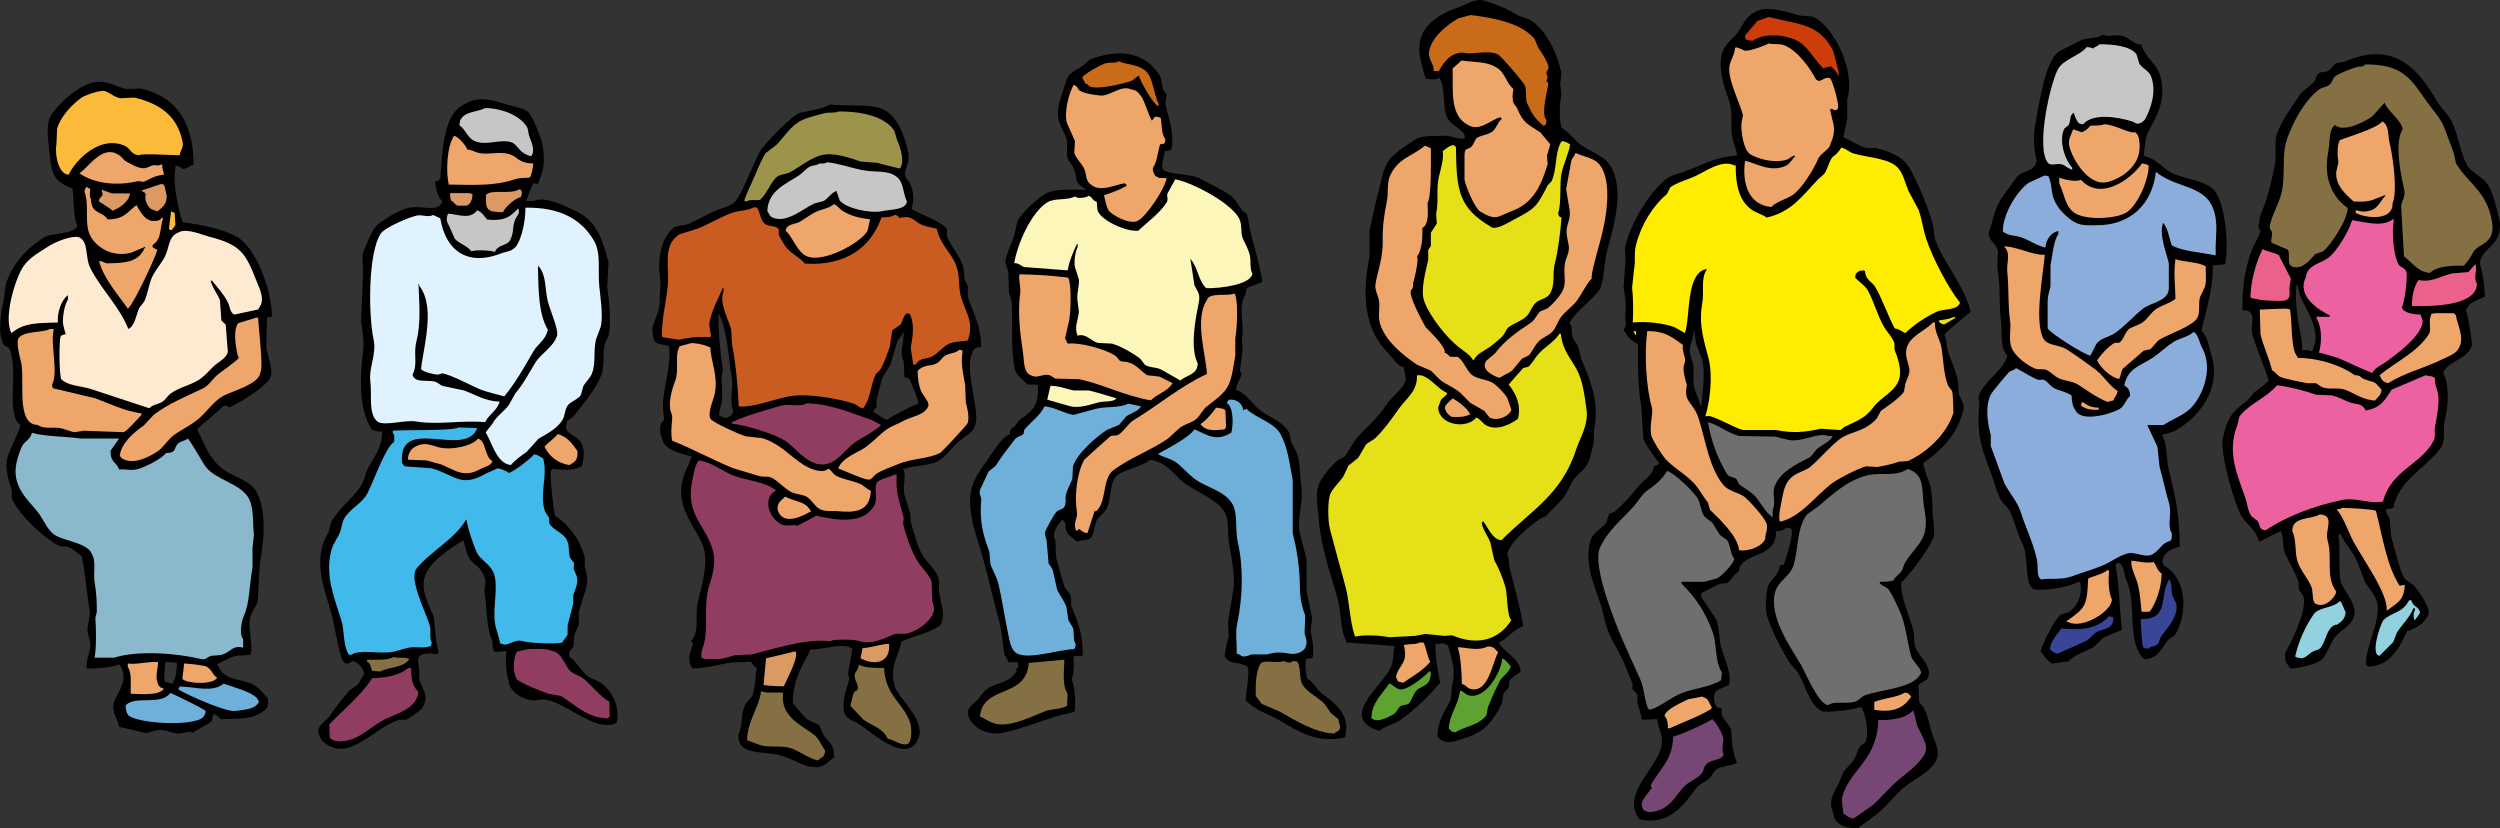 <?xml version="1.0" encoding="utf-8"?>
<!-- Generator: Adobe Illustrator 23.0.3, SVG Export Plug-In . SVG Version: 6.00 Build 0)  -->
<svg version="1.1" id="Vrstva_1" xmlns="http://www.w3.org/2000/svg" xmlns:xlink="http://www.w3.org/1999/xlink" x="0px" y="0px"
	 viewBox="0 0 454.67 150.61" style="enable-background:new 0 0 454.67 150.61;" xml:space="preserve">
<rect x="0" y="0" width="454.67" height="150.61" fill="#333333" stroke="none"/>
<style type="text/css">
	.st0{fill-rule:evenodd;clip-rule:evenodd;}
	.st1{fill-rule:evenodd;clip-rule:evenodd;fill:#847042;}
	.st2{fill-rule:evenodd;clip-rule:evenodd;fill:#EEA66B;}
	.st3{fill-rule:evenodd;clip-rule:evenodd;fill:#EC62A0;}
	.st4{fill-rule:evenodd;clip-rule:evenodd;fill:#EC618B;}
	.st5{fill-rule:evenodd;clip-rule:evenodd;fill:#92D2DF;}
	.st6{fill-rule:evenodd;clip-rule:evenodd;fill:#C6C6C6;}
	.st7{fill-rule:evenodd;clip-rule:evenodd;fill:#8BADDC;}
	.st8{fill-rule:evenodd;clip-rule:evenodd;fill:#394596;}
	.st9{fill-rule:evenodd;clip-rule:evenodd;fill:#FBBA3A;}
	.st10{fill-rule:evenodd;clip-rule:evenodd;fill:#DB9A64;}
	.st11{fill-rule:evenodd;clip-rule:evenodd;fill:#FEEAD1;}
	.st12{fill-rule:evenodd;clip-rule:evenodd;fill:#8AB8CC;}
	.st13{fill-rule:evenodd;clip-rule:evenodd;fill:#6EB0D9;}
	.st14{fill-rule:evenodd;clip-rule:evenodd;fill:#CA6B1A;}
	.st15{fill-rule:evenodd;clip-rule:evenodd;fill:#FDF6BB;}
	.st16{fill-rule:evenodd;clip-rule:evenodd;fill:#DFF2FD;}
	.st17{fill-rule:evenodd;clip-rule:evenodd;fill:#42B9EB;}
	.st18{fill-rule:evenodd;clip-rule:evenodd;fill:#913D62;}
	.st19{fill-rule:evenodd;clip-rule:evenodd;fill:#E5E017;}
	.st20{fill-rule:evenodd;clip-rule:evenodd;fill:#5EA231;}
	.st21{fill-rule:evenodd;clip-rule:evenodd;fill:#CD3D0C;}
	.st22{fill-rule:evenodd;clip-rule:evenodd;fill:#FFED00;}
	.st23{fill-rule:evenodd;clip-rule:evenodd;fill:#706F6F;}
	.st24{fill-rule:evenodd;clip-rule:evenodd;fill:#764674;stroke:#000000;stroke-miterlimit:10;}
	.st25{fill-rule:evenodd;clip-rule:evenodd;fill:#9C944B;}
	.st26{fill-rule:evenodd;clip-rule:evenodd;fill:#CA5C21;}
	.st27{fill-rule:evenodd;clip-rule:evenodd;fill:#AD5500;}
	.st28{fill-rule:evenodd;clip-rule:evenodd;fill:#FFED48;}
	.st29{fill-rule:evenodd;clip-rule:evenodd;fill:#81BD5A;}
	.st30{fill-rule:evenodd;clip-rule:evenodd;fill:#AE9357;}
	.st31{fill-rule:evenodd;clip-rule:evenodd;fill:#61522E;}
	.st32{fill-rule:evenodd;clip-rule:evenodd;fill:#C2BF94;}
	.st33{fill-rule:evenodd;clip-rule:evenodd;fill:#E53012;stroke:#000000;stroke-miterlimit:10;}
	.st34{fill-rule:evenodd;clip-rule:evenodd;fill:#B2B2B2;}
	.st35{fill-rule:evenodd;clip-rule:evenodd;fill:#848265;}
	.st36{fill-rule:evenodd;clip-rule:evenodd;fill:#C51A1B;}
</style>
<g>
	<g>
		<path class="st0" d="M454.4,39.26c-0.51-1.94-0.95-4.25-2.1-5.9c-0.89-1.28-2.94-2.01-3.67-3.41c-1.24-2.39-1.5-5.12-2.62-7.61
			c-0.7-1.54-2.09-2.68-2.89-4.07c-3.75-6.5-8.24-10.69-16.66-7.08c-0.58,0.25-1.09,0.08-1.71,0.39c-0.47,0.24-0.78,1.07-1.31,1.31
			c-0.6,0.28-1.4,0.1-1.84,0.52c-0.37,0.36-0.48,1.17-0.79,1.57c-0.74,0.61-1.49,1.22-2.23,1.84c-1.7,2.52-3.76,5.18-4.59,7.87
			c-0.31,1.02,0.03,3.76-0.26,5.25c-0.74,3.73-1.35,6.16-2.62,9.18c-0.3,0.71-0.03,1.32-0.39,1.84c0.04,0.63,0.05,0.63,0.39,0.92
			c-0.19,1.18-1.02,2.2-1.44,3.28c-1.34,3.41-1.91,6.84-1.84,11.28c0.61,0,0.97,0.03,1.31,0.26c1.04,1.02,0.06,2.55,0.52,4.2
			c0.71,2.52,2.13,5.66,2.89,8.13c0.46,0.14-2.19,2.02-2.62,2.36c-0.39,0.48-0.79,0.96-1.18,1.44c-2.59,1.93-3.71,2.93-4.46,6.82
			c-0.59,3.07,2.11,11.93,3.28,14.04c0.99,1.78,2.73,2.57,3.28,4.85c1.31-0.66,2.62-1.31,3.94-1.97c0.66,1.13,0.2,2.75,0.79,4.07
			c0.68,1.52,2.1,3.95,2.49,5.38c0,0.39,0,0.79,0,1.18c0.26,0.5,0.78,0.81,0.92,1.57c0.47,2.55-2.4,8.32-3.41,9.97
			c-0.05,1.85,0.34,1.96,1.05,2.89c1.83-0.25,4.96-0.75,5.9-1.97c1.06-1.37,1.37-3.18,2.62-4.33c1.07-0.98,3.49-2.23,3.02-4.59
			c-0.35-1.74-1.83-3.43-2.36-4.59c-0.63-1.35-0.11-7.8-0.52-8.39c0.04-0.22,0.09-0.44,0.13-0.66c0.04-0.04,0.09-0.09,0.13-0.13
			c0.93,1.84,2.15,3.17,3.02,4.85c0.52,1.36,1.05,2.71,1.57,4.07c0.66,1.06,1.99,2.47,2.23,3.8c0.59,3.23-1.99,7.41-2.1,11.02
			c0.13,0.17,0.26,0.35,0.39,0.52c4.06-0.06,5.81-3.53,7.08-6.43c1.84-0.57,3.26-1.48,3.94-3.15c0.33-1.21-1.77-4.05-2.49-4.98
			c-0.46-0.6-1.6-0.96-1.97-1.57c-0.81-1.35-1.9-5.98-2.36-7.61c-0.09-1.05-0.17-2.1-0.26-3.15c-0.23-0.59-0.61-0.72-0.66-1.71
			c0.44-0.09,0.87-0.17,1.31-0.26c1.09-5.21,5.7-7,8.53-10.76c1.2-1.6,0.33-3.29,0.92-5.51c0.58-2.2,0.77-6.61-0.39-8.26
			c1-2.31,4.37-2.4,5.25-4.98c0.12-0.4-0.77-5.84-1.05-6.3c0.14-1.58,2.31-2,3.41-2.62c0.01-1.46-0.49-5.03-0.92-5.9
			C451.01,44.9,455.85,44.74,454.4,39.26z M420.56,63.65c0,0.09,0,0.17,0,0.26c-0.69-0.2-1.09-0.36-1.84-0.13
			c-0.04-0.7-0.09-1.4-0.13-2.1c-0.51-2.11-1.51-8.1-0.79-10.1c0.17,0.74,0.35,1.49,0.52,2.23
			C419.29,56.1,422.39,60.47,420.56,63.65z"/>
		<path class="st1" d="M430.13,11.71c-0.25,0.3-0.18,0.27-0.66,0.39c-0.65-0.2-4.4,1.38-4.85,1.84c-0.36,0.36-0.53,1.13-0.92,1.44
			c-0.57,0.47-1.39,0.48-1.97,0.92c-2.56,1.94-4.59,5.65-5.77,8.92c-1.07,2.98-0.24,6.78-1.05,9.97c-0.5,1.99-1.77,3.99-2.1,5.9
			c-0.11,0.66,0.33,0.78,0.39,1.18c0.08,0.5-0.17,1.13-0.13,1.84c1.01,0.44,2.01,0.87,3.02,1.31c0.55,1-0.42,2.82,1.05,3.15
			c1.81,0.41,3.16-1.56,3.94-2.36c0.48-0.17,0.96-0.35,1.44-0.52c1.39-1.12,4.37-5.58,4.46-7.87c-2.9-1.97-4.46-5.55-3.54-10.23
			c0.33-1.68,0.06-3.99,1.18-4.85c1.68,1.47,5.7-0.75,6.82-1.57c0.74-0.83,1.49-1.66,2.23-2.49c0.6,1.56,3.18,3.3,3.28,4.85
			c-1.57,2.45-0.25,8.45,0.26,10.76c0.37,1.66-0.45,2.05-0.52,3.28c0.17,3.02,0.35,6.03,0.52,9.05c1.48,1.08,2.41,2.82,4.72,3.02
			c1.22-1.25,4.1-1.38,6.17-1.31c0.76-0.87,1.1-1.36,1.71-2.49c0.84-1.57,4.1-1.36,3.41-5.51c-0.92-5.51-4.22-6.82-6.56-10.62
			c-0.13-0.61-0.26-1.22-0.39-1.84c-0.53-1.52-1.09-2.94-1.71-4.59c-0.64-1.72-2.14-3.32-3.15-4.72
			C438.52,14.52,437.19,11.67,430.13,11.71z"/>
		<path class="st2" d="M433.28,22.07c-0.9,1.22-5.86,2.69-7.74,3.41c-0.51,0.89-0.45,2.83-0.26,4.07c-0.13,0.57-0.26,1.14-0.39,1.71
			c-0.21,2.51,1.87,4.22,3.15,5.38c3.12,0.18,3.19-0.23,5.77-1.18c0,0.04,0,0.09,0,0.13c-1.24,1.4-1.44,2.93-4.2,2.89
			c-0.39-0.09-0.79-0.17-1.18-0.26c0,0.17,0,0.35,0,0.52c1.91,0.99,6.79,1.45,6.69-1.71c0.93-2.19,0.15-8.16-0.52-11.02
			C434.2,24.34,434.58,22.93,433.28,22.07z"/>
		<path class="st3" d="M435.12,39.91c-1.87,1.48-5.3,0.42-7.35,0.13c-0.59,2.05-2.88,5.88-4.46,6.95c-1.43,0.96-3.75,1.28-3.94,3.41
			c-1.8,3.52,2.59,6.13,4.33,6.95c0,0.09,0,0.17,0,0.26c-0.74,0-1.49,0-2.23,0c-0.04-0.04-0.09-0.09-0.13-0.13c0,0.17,0,0.35,0,0.52
			c0.9,1.3,1,4.2,0.39,6.16c0.09,0,0.17,0,0.26,0c1.05,0.31,2.1,0.61,3.15,0.92c2.04,0.84,4.05,1.89,6.3,2.75
			c0.48-0.99,1.76-1.46,2.62-2.1c1.82-1.34,6.43-4.64,6.56-7.35c-0.13-0.39-0.26-0.79-0.39-1.18c-1.17,0.03-3.21-0.31-3.41-1.31
			c0.49-0.76,1.14-5.83,0.79-6.56c-0.32-0.69-1.15-0.73-1.44-1.31c-0.88-1.74-1.23-5.83-0.79-8.13
			C435.29,39.91,435.21,39.91,435.12,39.91z"/>
		<path class="st4" d="M411.51,45.29c-1.15,2.11-2.21,6.01-2.23,8.79c0.32,0.17,0.37,0.22,0.92,0.26c0.6,0.31,4.98,0.53,5.51,0.26
			c0.79-0.29,0.73-1,0.66-2.1c0.09-0.61,0.17-1.22,0.26-1.84l-2.1-4.07c0-0.04,0-0.09,0-0.13C413.63,45.87,412.3,45.8,411.51,45.29z
			"/>
		<path class="st4" d="M438.66,55.65c3.86,0.11,11.83-0.05,11.81-4.07c-0.72-1.15,0.13-2.28-0.26-3.54
			c-0.04,0.04-0.09,0.09-0.13,0.13c-0.39,0.44-0.79,0.87-1.18,1.31c-1.01,0.09-2.01,0.17-3.02,0.26c-2.27,0.54-3.6,1.68-6.03,1.18
			C439.05,52.11,438.65,53.66,438.66,55.65z"/>
		<path class="st2" d="M410.98,56.31c0.04,1.49,0.09,2.97,0.13,4.46c0.53,2.3,1.57,4.32,2.1,6.56c0.63,0.31,0.9,0.9,1.44,1.18
			c0.74,0.39,3.91,0.98,4.98,1.18c0.52,0,1.05,0,1.57,0c0.31,0.15,0.9,0.67,1.31,0.79c1.41,0.41,2.72-0.04,3.94,0.39
			c1.69,0.6,3.31,1.9,5.51,1.97c0.48-0.65,1.08-0.92,1.18-1.97c-1.66-1.82-0.8-1.03-3.28-1.97c-0.62-0.24-0.42-0.64-1.57-0.66
			c-2.47-1.74-6.35-3.11-10.36-3.15c-0.13-0.22-0.26-0.44-0.39-0.66c-0.89-1.47-0.68-6.14-1.05-8.13c-0.13-0.04-0.26-0.09-0.39-0.13
			C415.79,56.03,412.13,56.29,410.98,56.31z"/>
		<path class="st2" d="M442.86,56.96c-0.22,0.04-0.44,0.09-0.66,0.13c-0.04,0.13-0.09,0.26-0.13,0.39c-0.4,0.82,0.12,2.5-0.26,3.15
			c-1.97,3.33-6.13,5.19-9.05,7.61c0.04,0.09,0.09,0.17,0.13,0.26c0.23,0.6,0.69,1.08,1.44,1.18c2.9-1.84,6.74-2.79,9.84-4.33
			c1.2-0.6,2.71-1.03,3.15-2.36c0.88-1.71-0.53-4.28-0.66-5.64c-0.13-0.13-0.26-0.26-0.39-0.39
			C445.13,56.96,443.99,56.96,442.86,56.96z"/>
		<path class="st3" d="M441.15,68.24c-2.05,0.87-4.11,1.75-6.17,2.62c-1.3,1.95-1.93,3.29-4.72,3.8c-0.78-1.5-1.72-0.99-3.15-1.57
			c-0.91-0.37-1.92-0.93-3.02-1.18c-0.96-0.04-1.92-0.09-2.89-0.13c-1.86-0.69-4.91-1.46-7.08-1.71c-1.82,2.19-4.91,3.29-6.69,5.51
			c-0.4,0.5-0.26,1.04-0.52,1.71c-2.02,5.05,0.14,9.38,1.44,13.25c0.46,1.36,0.44,2.42,1.18,3.41c0.35,0.26,0.7,0.52,1.05,0.79
			c0.57,0.83,0.12,1.56,1.44,1.71c3.88-2.55,8.53-4.39,13.9-5.51c2.65-0.55,5.15,0.82,7.48,0.26c1.42-5.67,6.97-6.73,9.18-11.02
			c0.43-0.83,0.11-1.66,0.26-2.49c0.29-1.66,0.93-4.53,0.52-6.3c-0.24-1.02-0.58-1.38-0.52-2.62c-0.41-0.26-0.45-0.36-1.18-0.39
			C441.5,68.33,441.33,68.29,441.15,68.24z"/>
		<path class="st2" d="M425.94,92.38c-0.27,0.18-0.46,0.22-0.92,0.26c0,0.04,0,0.09,0,0.13c0.82,0.65,2.1,3.86,2.62,4.98
			c1.46,3.12,6.68,9.99,6.43,13.25c0.04,0,0.09,0,0.13,0c1.65-1.35,3.02-1.64,3.15-4.59c-0.13,0-0.26,0-0.39,0
			c-0.17,0.04-0.35,0.09-0.52,0.13c-2.35-3.52-3.13-8.93-4.33-13.64C431.57,92.61,427.45,92.37,425.94,92.38z"/>
		<path class="st2" d="M421.87,93.56c-1.65,0.97-5.02,0.37-4.98,3.02c0.69,1.41,0.52,3.36,0.79,4.85c0.33,1.89,1.95,3.6,2.62,5.12
			c0.46,1.03,0.14,2.3,0.66,3.15c0.09,0.04,0.17,0.09,0.26,0.13c1.56,0.83,3.48-1.1,3.67-2.23c-2.01-2.78-0.63-6.04-1.57-9.31
			C422.76,96.34,424.78,93.71,421.87,93.56z"/>
		<path class="st5" d="M438.14,109.17c-1.24,2.45-3.13,2.04-4.72,3.67c-0.68,1.15-2.32,6.28-0.66,6.43
			c0.83-0.83,1.66-1.66,2.49-2.49c0.22-0.57,0.44-1.14,0.66-1.71c0.96-1.56,2.26-2.61,3.02-4.46c0.09,0,0.17,0,0.26,0
			c0,0.13,0,0.26,0,0.39c-0.31,0.46-0.27,1.11-0.13,1.71c0.09,0,0.17,0,0.26,0c0-0.04,0-0.09,0-0.13c0.22-0.23,0.95-1.19,0.79-1.31
			c-0.38-1.09-1.25-0.89-1.57-2.1C438.4,109.17,438.27,109.17,438.14,109.17z"/>
		<path class="st5" d="M425.54,109.3c-1.05,1.27-3.75,1.09-4.72,2.36c-1.54,2.25-2.71,4.75-3.41,7.74c0.3,0.16,0.3,0.2,0.79,0.26
			c0.84,0.34,1.69-0.73,2.23-1.05c0.65-0.39,1.29-0.33,1.71-0.92c0.88-1.24,1.06-3.57,2.62-4.07c0.09,0,0.17,0,0.26,0
			c0.76-0.5,1.55-1.09,1.57-2.36C426.16,110.68,426.11,109.77,425.54,109.3z"/>
	</g>
	<g>
		<path class="st0" d="M382.52,6.33c1.23,0.49,2.15-0.21,3.67,0.26c1.25,0.39,1.73,1.4,3.28,1.57c0.64,2.36,2.81,3.4,3.41,5.64
			c1.21,4.51-0.75,7.47-2.23,10.23c-0.57,1.06-0.56,3.05-0.79,4.33c2.54,0.5,3.47,2.46,5.51,3.28c2.38,0.96,4.89,1.13,6.82,2.49
			c2.44,1.72,3.25,10.35,2.49,13.9c-0.66,0.17-1.62,0.11-2.23,0.26c0,4.6-1.22,8.2-2.1,11.81c1.18,1.18,1.27,2.59,1.84,4.46
			c1.91,6.29-2.44,11.53-6.82,13.9c-0.74,0.22-1.49,0.44-2.23,0.66c1.19,1.76,0.75,4.22,1.31,6.43c1.11,4.37,1.96,8.07,1.97,13.9
			c-1.37,0.25-3.13,1.11-3.15,2.75c0.09,0.22,0.17,0.44,0.26,0.66c4.09,2.13,4.53,8.71,1.97,12.72c-0.35,0.22-0.7,0.44-1.05,0.66
			c-1.27,1.45-1.88,3.56-4.46,3.67c-3.35-3.03-1.24-10.08-3.28-14.43c-0.46-0.97-0.32-2.93-1.57-3.15
			c-0.13,0.13-0.26,0.26-0.39,0.39c0.8,4.46,0.66,8.02,1.18,11.81c-0.99,0.52-2.5,0.91-3.54,1.57c-0.48,0.48-0.96,0.96-1.44,1.44
			c-2,1.2-3.08,1.18-4.85,2.75c-0.96,0.13-1.92,0.26-2.89,0.39c-1.04-0.6-1.36-1.35-2.1-2.23c0.38-1.5,2.74-6.05,3.67-6.69
			c0.48-0.13,0.96-0.26,1.44-0.39c1.57-1.01,2.57-3.19,2.1-5.51c-0.17,0-0.35,0-0.52,0c-1.05,0.86-6.39,1.71-7.87,1.31
			c-1.89-0.7-0.89-6.08-2.1-8.26c-0.96-1.74-1.38-4.11-2.36-6.03c-0.36-0.71-1.19-1.28-1.57-1.97c-0.85-1.53-1.06-2.86-1.71-4.59
			c-1.66-4.46-2.77-6.9-2.23-12.59c-0.04-0.48-0.09-0.96-0.13-1.44c0.64-2.89,4.57-4.79,5.25-7.61c-1.5-1.64-0.87-4.15-1.18-6.43
			c-0.38-2.75-0.03-6.6-0.66-9.58c0.04-0.96,0.09-1.92,0.13-2.89c-0.29-1.69-1.61-1.68-1.71-3.41c0.55-1.29,0.87-3.29,1.57-4.85
			c0.87-1.91,2.28-3.39,3.41-5.12c1-1.52,3.43-0.97,3.8-3.28c-0.48-0.8-0.66-4.52-0.39-5.9c0.73-3.83,1.75-12.01,4.46-13.9
			c1.4-0.7,2.8-1.4,4.2-2.1C379.9,6.84,381.3,7.02,382.52,6.33z"/>
		<path class="st6" d="M381.86,8.04c-0.33,0.34-0.86,0.44-1.18,0.79c-0.38-0.17-0.57-0.24-1.18-0.26c-1.35,1.64-4.21,2.14-5.25,4.07
			c-1.36,2.53-4.01,14.04-1.84,16.92c0.58,0.77,1.75-0.01,2.75,0.39c0.5,0.2,1.02,0.73,1.71,0.92c0-0.13,0-0.26,0-0.39
			c-1.14-1.12-2.57-4.69-1.44-7.08c0.26-0.22,0.52-0.44,0.79-0.66c0.49-0.9,0.06-1.72,0.92-2.23c0.17,0.54,0.59,1.68,1.05,1.97
			c0.22,0.04,0.44,0.09,0.66,0.13c1.79-2.14,6.49-1.3,8.92-0.52c0.44,0.14,0.72,0.5,1.18,0.39c0.56-0.12,0.88-0.42,1.18-0.79
			c1.06-1.97,2.15-5.12,1.05-7.87c-0.39-0.97-1.58-1.39-2.1-2.23c-0.17-0.57-0.35-1.14-0.52-1.71
			C387.44,8.32,384.17,8.06,381.86,8.04z"/>
		<path class="st2" d="M382.65,22.6c-0.39,0.26-1.7,0.23-2.49,0.26c-0.37,0.46-0.91,1.01-1.57,1.18c-0.52-0.17-1.05-0.35-1.57-0.52
			c-0.24,0.86-1,1.78-0.66,3.15c0.56,2.22,3.46,7.31,6.95,6.43c2.48-0.63,5.01-2.52,5.64-4.98c0.33-1.29,0.27-3.64-0.66-4.07
			C387.28,24.36,384.68,22.64,382.65,22.6z"/>
		<path class="st2" d="M389.6,29.68c-1.97,2.81-7.47,7.02-11.15,3.02c-0.9,0.47-3.12-0.07-3.94-0.39c0,0.35,0,0.7,0,1.05
			c0.96,1.95,1.01,4,2.62,5.25c1.87,1.44,7.27,1.28,9.44,0.13c1.97-1.05,4.23-5.79,4.2-8.66c-0.3-0.16-0.3-0.2-0.79-0.26
			C389.86,29.77,389.73,29.72,389.6,29.68z"/>
		<path class="st7" d="M392.09,31.25c-0.64,5.82-4.61,9.75-10.76,9.71c-1.32-0.01-2.64,0.18-3.94-0.52
			c-1.53-0.83-3.37-2.65-3.94-4.46c-0.43-1.38-0.3-2.71-0.92-3.94c-0.22-0.04-0.44-0.09-0.66-0.13c-0.96,0.44-1.92,0.87-2.89,1.31
			c-2.15,1.49-4.82,5.84-4.72,8.92c1.29,0.85,1.98,0.57,3.41,1.05c1.46,0.5,2.74,1.5,4.33,1.84c0.11-1.48,1.02-2.77,2.36-3.02
			c0,0.17,0,0.35,0,0.52c-0.93,1.4-1.08,3.9-1.44,5.77c0,1.27,0,2.54,0,3.8c-0.19,0.8-0.51,1.65-0.52,2.75c0,1.62,0,3.24,0,4.85
			c0.5,0.95,6.55,4.72,7.74,4.98c0.48-0.69,0.78-1.68,1.31-2.36c0.62-0.78,2.31-1.13,3.15-1.71c1.66-1.13,3.47-3.14,5.12-4.46
			c1.36-1.1,4.66-1.36,4.72-3.67c0-1.53,0-3.06,0-4.59c-0.42-1.87-1.83-5.21-1.05-7.35c0.04,0.04,0.09,0.09,0.13,0.13
			c0.77,0.96,1.01,2.7,1.44,3.94c2.02,1.15,5.47,1.28,8,1.84c0-0.57,0-1.14,0-1.71c0.04-1.01,0.09-2.01,0.13-3.02
			C403.13,33.07,396.62,34.97,392.09,31.25z"/>
		<path class="st2" d="M371.89,46.34c-2.17,0.09-4.48-1.29-7.35-1.57c0,0.04,0,0.09,0,0.13c1.21,1.22,0.35,2.91,0.52,4.59
			c0.34,3.27,0.07,5.83,0.52,8.92c0.21,1.47-0.33,3.42,0.26,4.85c0.63,1.52,2.79,3.2,4.33,3.8c0.6,0.23,1.43-0.07,2.1,0.26
			c0.75,0.37,1.51,1.26,2.36,1.57c1.21,0.45,2.28,0.42,3.28,1.05c1.68,1.05,3.31,2.35,5.38,3.15c0.35-0.09,0.7-0.17,1.05-0.26
			c0.25-0.69,0.65-0.89,0.79-1.71c-1.5-0.96-2.63-2.87-4.07-3.94c-1.69-1.25-3.53-2.57-5.25-3.67c-1.29-0.83-3.47-0.59-4.2-1.97
			C369.96,58.41,371.53,50.16,371.89,46.34z"/>
		<path class="st2" d="M395.64,47.13c-0.36,2.8-0.03,4.6,0,7.21c-1.03,0.81-1.99,0.99-3.28,1.71c-1.07,0.59-1.76,1.97-2.75,2.62
			c-0.76,0.5-1.44,0.61-2.23,1.05c-0.91,0.51-1.11,2.09-1.97,2.62c-0.26,0-0.52,0-0.79,0c-1.11,0.55-2.63,2.26-3.28,3.28
			c0.04,0,0.09,0,0.13,0c0.44,1.17,2.55,3.14,3.94,3.28c0.28-0.46,0.33-1.32,0.66-1.84c1.27-1.09,2.54-2.19,3.8-3.28
			c0.39-0.09,0.79-0.17,1.18-0.26c0.64-0.51,1.11-1.42,1.84-1.84c1.66-0.95,5.79-2.36,6.69-3.8c0.65-1.04,0.17-2.35,0.52-3.8
			c0.31-0.66,0.61-1.31,0.92-1.97c0.33-1.28,0.07-2.72,0.13-3.67C399.68,47.56,397.18,47.72,395.64,47.13z"/>
		<path class="st7" d="M398.92,60.37c-0.9,0.93-2.56,1.11-3.67,1.84c-1.23,0.8-2.58,2.09-3.8,2.89c-2.33,1.51-4.42,1.84-5.12,4.98
			c0.66,0.46,1.06,0.79,1.05,1.97c-0.69,0.55-0.93,1.52-1.57,2.1c-0.97,0.86-7.31,2.96-8.39,0.39c-0.48-0.6-0.65-1.55-0.66-2.62
			c-1.06-0.71-2.01-0.76-3.15-1.31c-0.66-0.32-1.13-1.09-1.71-1.44c-0.51-0.32-0.84,0.05-1.31-0.13c-1.18-0.44-2.76-1.5-3.94-2.1
			c-0.41,0.51-0.6,0.28-1.18,0.66c-0.24,0.15-3.06,3.57-3.28,3.94c-1.29,2.17-0.68,5.58-0.13,7.61c0,0.66,0,1.31,0,1.97
			c0.83,2.27,1.66,4.55,2.49,6.82c0.91,1.74,2.33,3.23,3.02,5.38c0.98,3.04,2.25,5.48,2.89,8.53c0.26,1.22-0.15,3.07,0.79,3.54
			c1.21-0.29,3.62,0.12,5.38-0.52c1.7-0.63,3.78-1.21,5.64-1.97c1.55-0.63,2.83-1.7,4.59-2.23c1.38-0.42,2.99,0.73,4.33,0.26
			c1.03-0.36,1.7-1.54,2.49-2.1c1.03-0.73,1.33,0.04,1.31-1.84c-0.94-1.43,0.09-3.55-0.52-5.51c-0.6-1.93-1.1-4.49-1.71-6.56
			c-0.13-1.22-0.26-2.45-0.39-3.67c-0.61-1.31-1.22-2.62-1.84-3.94c0.96,0,1.92,0,2.89,0c1.51-0.96,2.95-1.48,4.33-2.49
			c2.49-1.84,5.02-7.47,2.75-11.54c-0.41-0.74-0.67-2.23-1.31-2.75C399.09,60.46,399,60.42,398.92,60.37z"/>
		<path class="st2" d="M378.72,73.1c-0.17,0.25-0.15,0.13-0.26,0.52c0.04,0.09,0.09,0.17,0.13,0.26c0.83,0.5,1.55,0.68,3.02,0.66
			c0.04-0.13,0.09-0.26,0.13-0.39C380.19,74.09,379.87,73.83,378.72,73.1z"/>
		<path class="st2" d="M387.64,101.96c-0.16,1.12,0.58,2.58,0.92,3.54c0.64,1.84,0.72,3.89,0.92,5.77c0.44,0,0.87,0,1.31,0
			c0.09-0.04,0.17-0.09,0.26-0.13c1.13-1.67,2.01-4.15,2.1-6.82c-0.71-0.43-1.01-1.41-1.44-2.1
			C390.31,102.5,388.98,102.09,387.64,101.96z"/>
		<path class="st2" d="M383.31,103.66c-0.86,0.76-2.48,1.04-3.54,1.57c-0.22,4.87-0.38,5.29-3.94,7.74c0,0.04,0,0.09,0,0.13
			c0.09,0,0.17,0,0.26,0c2.54,1.43,7.99-1.9,8-4.07c-0.65-1.28-0.66-3.75-0.52-5.25C383.48,103.75,383.39,103.7,383.31,103.66z"/>
		<path class="st8" d="M389.34,112.58c0,0.75,0.24,4.88,0.39,5.12c0.29,0.23,0.48,0.25,1.05,0.26c0.44-0.52,0.85-0.27,1.44-0.66
			c0.55-0.36,0.52-1.19,0.92-1.71c0.78-1.01,3.25-3.66,2.62-5.9c-0.22-0.44-0.44-0.87-0.66-1.31c-0.27-1.12,0.01-2.19-0.66-3.15
			c0,0.09,0,0.17,0,0.26C392.65,108.49,394.59,112.69,389.34,112.58z"/>
		<path class="st8" d="M383.57,112.06c-2.07,2.27-4.89,2.63-8.66,2.23c-0.78,1.15-1.92,2.1-2.1,3.8c0.55,0.36,0.58,0.67,1.44,0.79
			c1.75-0.79,3.5-1.57,5.25-2.36c0.65-0.42,1.11-1.19,1.84-1.57c1.43-0.76,3-0.41,3.02-2.62c-0.13-0.04-0.26-0.09-0.39-0.13
			S383.7,112.1,383.57,112.06z"/>
	</g>
	<g>
		<path class="st0" d="M48.55,58.25c0-0.17,0-0.35,0-0.52c0.31-0.04,0.61-0.09,0.92-0.13c-0.1-5.27-3.05-12.68-6.42-14.55
			c-2.57-1.43-6.54-2.23-9.83-2.62c-0.68-1.87-1.92-7.34-1.31-9.83c0-0.17,0-0.35,0-0.52c0.56,0.14,0.98,0.29,1.31,0.66
			c1.03-0.11,1.08-0.59,1.97-0.79c0.1-5.64-1.93-10.77-6.69-12.85c-0.83-0.36-1.78-0.73-2.49-0.92c-0.92-0.24-2.81,0.2-3.67-0.13
			c-3.12-1.19-4.55-1.93-7.87,0c-1.7,0.99-4.76,3.71-5.51,5.64c-0.44,1.13-0.29,3.18-0.13,4.46c0.57,4.65,0.14,6.58,4.33,8.13
			c0.36,1.84,0.07,5.14,0.92,6.69c-0.44,1.71-4.79,1.33-6.16,2.23c-2.96,1.93-5.65,4.68-6.82,8.39c-0.17,1.18-0.35,2.36-0.52,3.54
			c-0.42,1.6-0.95,5.48-0.13,6.95c0.14,0.92,0.57,0.79,1.18,1.18c1.9,3.71-0.72,12.17,2.1,14.03c-0.42,1.78-1.8,3.95-2.36,5.9
			c-0.61,2.13,0.39,4.73,0.79,6.03c0,0.48,0,0.96,0,1.44c1.3,2.96,5.61,7.01,8.39,8.52c0.62,0.33,1.18,0.1,1.7,0.26
			c1.03,0.32,1.79,1.17,2.62,1.7c0.61,2.81,0.93,6.9,1.44,9.96c0.18,1.07-0.5,2.6-0.39,3.67c0.17,0.79,0.35,1.57,0.52,2.36
			c0,1.5-0.87,2.79-0.66,4.46c1.59,0.01,4.79-0.2,5.9-0.79c2.14,3.05-0.7,5.35-1.05,7.34c-0.26,1.48,0.8,2.69,1.05,4.06
			c1.47,0.29,3.05,0.71,4.46,1.05c0.75,0.18,1.58-0.28,2.1-0.39c1.65-0.36,2.71,0.37,3.8,0.52c1.34,0.19,2.11-0.61,3.15-0.13
			c0.62-0.67,2.91-1.55,3.28-2.1c0.18-0.28,0.06-0.78,0.39-1.18c0.09-0.04,0.17-0.09,0.26-0.13c0.35,0.31,0.7,0.61,1.05,0.92
			c3.06,0.02,5.9,0.07,7.74-1.44c0.87-0.41,0.89-1.29,0.79-2.36c-0.74-0.78-1.55-1.82-2.49-2.36c-2.44-1.4-5.21-0.5-6.56-3.54
			c-0.04-0.09-0.09-0.17-0.13-0.26c0.75-0.45,3.39-1.8,4.06-1.57c0.66-0.04,1.31-0.09,1.97-0.13c0.51-1.51-0.39-4.82-0.13-6.42
			c0.22-1.32,1.11-2.32,1.44-3.28c0.13-2.32,0.26-4.63,0.39-6.95c0.84-4.29,1.21-9.39-0.52-12.85c-1.21-2.41-4.45-2.78-6.42-4.46
			c-2.56-2.17-2.94-4.13-4.46-7.08c1.49-1.46,3.28-2.69,4.72-4.2c0.72-0.05,0.67-0.17,1.05,0.26c1.71-0.68,7.54-4.11,7.74-6.03
			c0.12-1.16-0.71-3.79-0.92-4.85C48.46,61.57,48.5,59.91,48.55,58.25z M31.5,124.07c0,0.09,0,0.17,0,0.26
			c-0.83-0.06-0.82-0.18-1.57-0.39c-0.19-1.08,0.12-2.15,0.13-3.54c0.7,0.04,1.4,0.09,2.1,0.13
			C32.17,121.99,32.03,123.1,31.5,124.07z"/>
		<path class="st9" d="M32.68,28.23c0.13-1.01,0.76-1.36,0.52-2.49c-0.99-4.71-4.15-6.9-8.78-8c-0.83,0.04-1.66,0.09-2.49,0.13
			c-1.14-0.16-1.96-1.04-2.88-1.31c-0.82-0.24-3.72,0.83-4.2,1.18c-1.7,1.24-3.8,3.36-4.46,5.64c-0.04,0.96-0.09,1.92-0.13,2.88
			c-0.35,2.04,0.47,5.49,2.23,5.51c1.23-2.63,5.69-7.28,10.23-5.24c1,0.45,1.07,1.55,2.49,1.7C26,27.86,30.36,28.21,32.68,28.23z"/>
		<path class="st2" d="M29.8,31.77c-0.07-0.97-0.38-1-0.26-1.84c-0.09,0-0.17,0-0.26,0c-0.51,0.3-0.91,0.06-1.44,0.13
			c-0.32,0.05-0.98,0.45-1.44,0.52c-1.14,0.17-2.57-0.75-3.41-1.18c-0.6-0.31-0.85-1.04-1.57-1.31c-2.82-1.74-5.27,2.28-6.95,3.41
			c0.04,0.04,0.09,0.09,0.13,0.13c2.94,1.95,7.21,2.13,10.49,1.31c0.35,0.04,0.7,0.09,1.05,0.13C27.2,32.58,28.19,31.91,29.8,31.77z
			"/>
		<path class="st10" d="M29.27,33.47c-1.18,0.39-2.36,0.79-3.54,1.18c0.04,0.04,0.09,0.09,0.13,0.13c0.43,0.29,0.47,0.06,0.66,0.66
			c-0.38,0.8,0.4,2.33,1.05,2.62c0.35,0.13,0.7,0.26,1.05,0.39c0.88-0.75,1.73-1.2,1.7-2.88c-0.13-0.57-0.26-1.14-0.39-1.7
			C29.71,33.44,29.85,33.56,29.27,33.47z"/>
		<path class="st2" d="M15.77,34c-0.3,0.34-0.33,0.25-0.39,0.92c0.77,1.83,0.15,4.84,0.66,6.95c0.63,2.59,4.03,5.17,7.87,4.06
			c0.83-0.35,1.66-0.7,2.49-1.05c0,0.09,0,0.17,0,0.26c-0.04,0-0.09,0-0.13,0c-1.08,2.62-3.79,2.71-6.82,2.75
			c-0.37,0.01-0.9-0.49-1.31-0.39c-0.04,0-0.09,0-0.13,0c0.96,3.35,3.41,6,5.24,8.65c0.04-0.04,0.09-0.09,0.13-0.13
			c0.96-0.87,4.87-9.08,5.24-10.62c-0.46-0.13-0.61-0.28-0.92-0.52c0.04-0.13,0.09-0.26,0.13-0.39c1.58-1.02,1.2-2.86,1.84-4.85
			c-0.09,0-0.17,0-0.26,0c-0.41,0.56-0.95,0.57-1.97,0.52c-0.26-0.13-0.52-0.26-0.79-0.39c-0.83-0.7-1.29-1.49-1.84-2.49
			c-0.04,0.04-0.09,0.09-0.13,0.13c-1.58,1.21-2.15,2.49-5.11,2.49c-0.99-1.58-3-0.9-3.02-3.67c-0.33-0.54-0.21-1.12-0.13-1.84
			C16.21,34.26,15.99,34.13,15.77,34z"/>
		<path class="st10" d="M18.52,34.52c-0.08,0.37,0.22,0.64,0.13,0.92c-0.12,0.38-0.58,0.4-0.66,1.18c0.72,0.5,1.79,1.09,2.49,1.7
			c1.25-0.48,2.89-1.56,3.15-3.02c0-0.04,0-0.09,0-0.13c-1.09,0-2.19,0-3.28,0C19.75,34.96,19.13,34.74,18.52,34.52z"/>
		<path class="st9" d="M31.11,38.45c-0.13,1.05-0.26,2.1-0.39,3.15c0.24,0.31,0.04,0.16,0.52,0.26c0.22-0.31,0.44-0.61,0.66-0.92
			c-0.04-0.74-0.09-1.49-0.13-2.23C31.55,38.63,31.33,38.54,31.11,38.45z"/>
		<path class="st11" d="M10.53,58.65c-0.15-1.71,0.57-3.99,1.7-4.85c0.04-0.04,0.09-0.09,0.13-0.13c0,0.26,0,0.52,0,0.79
			c-0.59,0.96-0.91,2.62-0.92,4.06c0,0.72,0.52,2.23,0.52,2.23c-0.32,0.16-0.69,0.12-0.92,0.39c-0.3,0.69-0.33,6.96,0.13,7.87
			c1.3,1.16,3.3,1.14,5.24,1.7c3.58,1.18,7.17,2.36,10.75,3.54c0.56-0.67,1.6-0.7,2.36-1.18c0.56-0.35,0.95-1.07,1.44-1.44
			c1.51-1.15,3.46-1.49,5.11-2.49c1.05-0.64,1.9-1.65,2.75-2.49c0.84-0.82,2.25-1.36,2.62-2.62c-0.13-1.66-0.26-3.32-0.39-4.98
			c-0.26-0.26-0.52-0.52-0.79-0.79c-0.09-1.22-0.17-2.45-0.26-3.67c-0.41-1.1-1.33-2.16-1.7-3.54c0.09,0,0.17,0,0.26,0
			c0.96,1.19,2.18,2.51,2.88,3.93c0.37,0.74,0.39,1.91,1.18,2.23c1.44-0.31,2.88-0.61,4.33-0.92c0.13-0.22,0.26-0.44,0.39-0.66
			c0.78-1.36-0.16-3.2-0.66-4.46c-2.03-5.16-2.84-6.64-8.65-8.13c-1.24-0.32-4.14-1.61-5.51-0.79c-1.9,0.7-1.66,2.57-2.49,4.33
			c-0.49,1.02-1.51,2.26-2.1,3.28c-0.89,1.55-0.93,3.36-1.7,4.98c-0.31,0.39-0.61,0.79-0.92,1.18c-0.49,1.12-0.83,3.36-1.97,3.8
			c-1.65-4.13-5.01-7.27-6.95-11.14c-0.91-1.81-0.25-4.71-1.97-5.51c-1.29-0.45-4.41,0.86-5.51,1.57c-1.75,1.14-3.59,2.09-4.72,3.8
			c-1.35,2.04-3.64,9.2-2.1,12.06C4.28,58.61,7.28,58.76,10.53,58.65z"/>
		<path class="st2" d="M46.71,57.73c-1.14,0.35-2.27,0.7-3.41,1.05c-0.87,1.27-0.51,3.72-0.13,5.64c0.09,0.22,0.17,0.44,0.26,0.66
			c-0.1,0.34-3.3,2.63-3.8,3.02c-0.85,0.65-1.66,2.03-2.62,2.49c-3.32,1.6-6.29,2.74-9.05,4.85c-0.61,0.66-1.22,1.31-1.84,1.97
			c-1.58,1.08-4.14,3.15-4.33,5.51c0.22,0.23,0.22,0.35,0.52,0.52c1.97,1.14,4.81-0.33,6.29-1.31c1.17-0.78,1.82-2.06,2.88-2.88
			c1.48-1.14,3.3-1.91,4.72-3.15c1.48-1.29,2.77-3.29,4.59-4.2c1.71-0.85,6.47-2.13,6.56-4.2c0.6-0.7-0.35-8.06-0.39-9.83
			C46.89,57.82,46.8,57.77,46.71,57.73z"/>
		<path class="st2" d="M9.08,59.83c-1.19,0.74-5.12,0.27-5.77,1.84c-0.37,0.91,0.37,3.52,0.52,4.2c0.75,3.33-1.01,11.34,3.02,11.41
			c1.26,0.9,2.83,0.23,4.46,0.66c0.56,0.15,1.49,0.53,2.23,0.66c0.57-0.09,1.14-0.17,1.7-0.26c2.4,0.09,4.81,0.17,7.21,0.26
			c0.69-0.18,2.67-2.54,3.28-3.15c0-0.09,0-0.17,0-0.26c-3.17-0.44-5.78-1.79-8.39-2.75c-2.58-0.61-5.16-1.22-7.74-1.84
			c-0.04-0.22-0.09-0.44-0.13-0.66c1.17-2.15-0.32-7.55,0.26-9.7C9.89,59.65,9.43,59.89,9.08,59.83z"/>
		<path class="st12" d="M5.8,78.71c-0.04,0.13-0.09,0.26-0.13,0.39c-0.33,0.84-0.97,1.07-1.44,1.7c-0.5,0.69-0.97,2.28-1.18,3.15
			c-1.14,4.62,2.35,7.19,3.93,9.31c0.95,1.27,1.67,3.21,3.02,4.06c1.75,1.11,5.91,1.4,6.69,3.41c0.86,1.35,0.22,3.64,0.52,5.24
			c0.29,1.55,0.43,3.46,0.39,5.38c-0.09,0.35-0.17,0.7-0.26,1.05c0.16,2.17,0.2,5.12-0.13,7.21c0.17,0,0.35,0,0.52,0
			c1.01,0,2.01,0,3.02,0c4.34-1.37,11.41-0.82,15.87,0.26c0.76,0.19,1.19-0.4,1.57-0.52c0.79-0.25,1.57-0.03,2.49-0.39
			c1.39-0.56,1.66-1.63,3.54-1.18c0-0.52,0-1.05,0-1.57c-0.76-0.8-0.3-3.25,0.13-4.2c1.07-2.33,0.99-5.71,1.57-8.78
			c0-1.18,0-2.36,0-3.54c0.09-0.83,0.17-1.66,0.26-2.49c-0.27-2.2,0.08-5.19-1.18-6.95c-1.75-2.45-5.76-2.99-7.6-5.38
			c-0.57-0.73-2.82-4.88-3.28-5.11c-0.44,0.41-1.05,0.42-1.57,0.79c-1.12,0.78-0.19,1.84-2.36,1.84c-0.85,1.1-3.61,2.45-4.98,2.88
			c-1.29,0.41-2.33-0.02-3.54,0.13c-0.46-1.42-1.57-1.16-1.57-3.41c0.52-0.74,1.05-1.49,1.57-2.23c-1.14,0-2.27,0-3.41,0
			c-1.22,0-2.45,0-3.67,0C12.17,79.35,8.19,79.43,5.8,78.71z"/>
		<path class="st2" d="M23.77,126.17c2.07,0.07,5.24,0.34,6.03-0.92c-0.69-0.19-1.08-0.51-1.18-1.31c-0.39-0.8,0.1-2.38,0.13-3.54
			c-1.69-0.14-4.19,0.54-5.51,0.26c0,0.22,0,0.44,0,0.66C24.04,122.36,23.71,124.6,23.77,126.17z"/>
		<path class="st2" d="M33.47,120.66c-0.01,1.08-0.38,2.42-0.26,2.88c1.06,0.81,5.44,1.03,6.29-0.26c-1.09-0.7-1.03-2.13-2.75-2.23
			C36.16,120.87,34.58,120.76,33.47,120.66z"/>
		<path class="st13" d="M40.68,124.33c-2.12,1.7-5.13,0.57-8,0.52c-0.09,0.17-0.17,0.35-0.26,0.52c1.48,0.94,8.61,4.17,10.36,3.93
			c1.78-0.25,3.73-0.29,4.33-1.7c-0.18-0.18-0.24-0.44-0.39-0.66C45.37,125.66,42.61,125.06,40.68,124.33z"/>
		<path class="st13" d="M30.98,126.04c-1.82,2.37-6.31,0.36-8.13,2.23c0.01,0.86,0.11,1.29,0.52,1.84
			c1.87,1.55,12.04,2.06,13.64,0.26c0.23-0.33,0.45-0.83,0.39-1.05C37.19,128.97,31.61,126.22,30.98,126.04z"/>
	</g>
	<g>
		<path class="st0" d="M183.62,79.05c0.08-0.36,0.16-0.72,0.24-1.08c0.99-0.38,0.97-1.18,1.68-1.68c2.49-1.77,3.32-2.5,3.24-6.24
			c-0.2-0.04-0.4-0.08-0.6-0.12c-0.44,0-0.88,0-1.32,0c-0.69-0.87-1.99-1.51-2.28-2.76c-0.78-3.36-0.37-8.94-0.6-12.12
			c-0.05-0.65-0.29-1.22-0.48-1.8c-0.04-1.28-0.08-2.56-0.12-3.84c-0.13-0.69-0.69-1.43-0.48-2.28c0.31-1.27,1.13-3.01,1.56-4.32
			c0.2-0.88,0.4-1.76,0.6-2.64c0.73-1.44,4.17-4.78,5.88-5.28c1.85-0.54,4.17-0.39,6.48-0.36c0-0.04,0-0.08,0-0.12
			c-2.35-1.43-1.3-1.7-2.16-3.84c-0.3-0.76-1.02-1.17-1.2-2.16c0-0.96,0-1.92,0-2.88c-0.32-1.29-1.23-2.37-1.56-3.84
			c-0.38-1.73,0.29-3.45,0.6-4.44c1.28-4.05,0.68-3.34,3.96-5.4c0.4-0.25,0.85-0.9,1.32-1.08c4.67-1.79,9.6-1.62,12.48,2.88
			c0.51,0.8,0.35,1.76,0.72,2.76c0.2,0.24,0.4,0.48,0.6,0.72c-0.08,0.6-0.16,1.2-0.24,1.8c0.53,2.37,1.72,5.23,1.08,8.28
			c-0.52,0.25-0.57,0.29-1.2,0.24c-0.04,1.24-0.83,2.53-0.24,3.48c1.06,0.82,5.2,0.69,6.72,1.56c1.67,0.96,3.73,1.86,5.4,3
			c1,0.68,1.53,1.94,2.28,2.88c0.24,0.16,0.48,0.32,0.72,0.48c0.39,0.73,0.36,1.58,0.48,2.16c0.63,3.05,1.89,6.82,2.4,10.2
			c-0.74,0.48-2.08,0.78-2.88,1.2c-0.03,1.14-0.51,1.49-0.72,2.4c-0.5,2.14,0.32,4.84-0.12,6.84c0.04,0.72,0.08,1.44,0.12,2.16
			c-0.16,1.16-0.32,2.32-0.48,3.48c-0.05,0.23,0.37,0.49,0.24,0.96c-0.23,0.79-0.85,1.52-0.96,2.64c1.64,0.5,2.8,2.29,3.96,3.36
			c1.73,1.6,4.14,2.11,5.52,4.08c0.43,0.62,0.34,1.4,0.6,2.16c0.32,0.6,0.64,1.2,0.96,1.8c0.66,1.64,0.58,4.17,0.84,6
			c0.47,3.25-0.88,6-0.24,8.76c0.4,1.56,0.8,3.12,1.2,4.68c0,1.96,0,3.92,0,5.88c0.32,1.48,0.64,2.96,0.96,4.44
			c0.19,1.04-0.38,1.96-0.12,3.24c0.27,1.31,0.55,2.83,0.24,4.44c-0.52-0.05-0.57,0.05-1.2,0.12c-0.18,1.29-0.01,2.53,0.24,3.6
			c1.17,0.58,1.65,1.88,2.64,2.64c2.48,1.88,5.37,3.91,4.2,8.04c-5.35,1.11-8.37-1.11-11.88-3.12c-2.33-1.34-4.35-1.8-6.12-3.6
			c-0.03-0.99,0.75-5.44,0.36-5.88c-0.17-0.47-0.16-0.5-0.72-0.6c-0.91-0.46-1.93-0.23-2.88-0.84c-0.2-0.2-0.4-0.4-0.6-0.6
			c0.03-1.4,0.51-2.79,0.72-3.84c-0.04-0.84-0.08-1.68-0.12-2.52c0.32-1.96,0.64-3.92,0.96-5.88c0.39-2.16-0.33-5.96-0.72-8.04
			c-0.43-2.28,0.08-4.58-0.96-6.24c-1.39-2.23-5.52-3.68-7.56-5.4c-1.89-1.6-2.83-3.4-5.88-3.96c-1.55,1.42-5.3,1.75-6.36,3.24
			c-1,1.41-0.72,3.65-1.44,5.4c-0.41,1-1.48,1.56-1.92,2.4c-0.87,1.66,0,3.62-2.64,3.6c-0.32,0.08-0.64,0.16-0.96,0.24
			c-0.55-0.49-1.45-1.03-1.8-1.68c-0.44-0.81-0.02-1.88-0.84-2.28c-0.79,0.79-1.48,1.62-1.56,3.12c0.6,0.71,0.12,2.91,0.6,4.44
			c0.41,1.3,0.79,3.03,1.32,4.56c0.2,0.56,0.88,1.1,1.08,1.56c0.31,0.71-0.01,1.55,0.24,2.16c1.07,2.59,2.03,4.85,2.04,8.76
			c-0.04,0.04-0.08,0.08-0.12,0.12c-0.52,0.04-1.04,0.08-1.56,0.12c0,0.32,0,0.64,0,0.96c0.12,0.49,0.01,2.56-0.36,3.24
			c0.66,1.45,0.68,3.96,0.6,5.76c-0.97,0.49-2.28,0.57-3.48,0.96c-3.14,1.02-6.18,2.24-9.72,3c-2.94,0.63-5.95-1.34-6.24-3.36
			c-0.33-1.02,1.06-2.1,1.68-2.64c0.6-0.52,1.01-1.47,1.68-1.92c2.09-1.42,4.13-1.04,5.52-3.36c-0.08-0.08-0.16-0.16-0.24-0.24
			c0.46-0.23,0.49-0.52,0.48-1.2c-0.04-0.04-0.08-0.08-0.12-0.12c-0.56,0-1.12,0-1.68,0c-0.13-0.71-0.56-0.98-0.72-1.56
			c-0.24-1.68-0.48-3.36-0.72-5.04c-1.11-4.1-2.05-8.3-3.24-12.6c-0.84-3.04-3-8.45-2.04-12.24c0.54-2.13,1.77-3.75,2.88-5.28
			C180.33,82.64,182.26,79.27,183.62,79.05z"/>
		<path class="st14" d="M203.42,11.13c-0.53,0.51-1.5,0.04-2.64,0.48c-0.71,0.27-3.77,1.9-3.96,2.52c0.2,0.36,0.4,0.72,0.6,1.08
			c0.61,0.12,0.4,0.31,0.72,0.48c1.41,0.75,6.41-0.56,7.56-0.96c0.57-0.2,0.85-0.75,1.44-0.96c0.24,1.09,2.7,5.28,3.48,5.52
			c0.04-0.12,0.08-0.24,0.12-0.36c-1.01-1.96-0.96-5-2.64-6.24C206.73,11.69,204.58,11.69,203.42,11.13z"/>
		<path class="st2" d="M195.26,15.45c-0.8,1.37-1.81,4.85-1.2,6.96c0.48,1.08,0.96,2.16,1.44,3.24c-0.04,0.72-0.08,1.44-0.12,2.16
			c0.29,0.97,1.22,1.81,1.68,2.64c0.77,1.41,0.05,2.33,1.68,3.36c1.64,1.04,4.17-0.22,5.76-0.48c0.12,0.08,0.24,0.16,0.36,0.24
			c0,0.08,0,0.16,0,0.24c-1.3,0.75-2.42,1.14-4.08,1.68c0.22,0.94,0.39,2.03,0.84,2.76c0.52,0.84,3.84,2.66,5.28,1.92
			c1.59-0.79,4.93-5.77,5.28-7.8c-0.44,0-0.88,0-1.32,0c-0.24-0.12-0.48-0.24-0.72-0.36c-0.28-0.46-0.45-0.66-0.48-1.44
			c0.81-1.18,0.85-2.77,1.32-4.32c0.6-0.14,0.95,0.09,0.96-0.96c-0.74-0.84-0.62-2.68-0.84-3.84c-0.34-0.15-0.52-0.22-1.08-0.24
			c-0.17,0.3-0.29,0.54-0.6,0.72c0-0.04,0-0.08,0-0.12c-0.91-1.54-1.5-5.39-3.6-5.52c-1.97-0.95-3.93,1.28-5.76,1.08
			c-1.2-0.13-2.68-0.33-3.6-0.84C195.89,16.22,196.07,15.64,195.26,15.45z"/>
		<path class="st15" d="M194.18,49.17c0.22-1.53,1.07-3.51,1.68-4.8c0.04,0,0.08,0,0.12,0c0,0.2,0,0.4,0,0.6
			c-0.39,0.61-0.7,2.58-0.48,3.6c0.24,0.76,0.48,1.52,0.72,2.28c0.13,0.96-0.47,2.68-0.24,3.96c0.08,0.64,0.16,1.28,0.24,1.92
			c-0.22,1.75-0.87,2.79-0.24,4.32c1.59-0.48,2.43,1.02,3.72,1.32c0.84,0.04,1.68,0.08,2.52,0.12c1.65,0.48,3.85,1.75,5.16,2.76
			c0.28,0.36,0.56,0.72,0.84,1.08c0.85,0.57,1.84,0.39,2.88,0.84c1.2,0.68,2.4,1.36,3.6,2.04c1.07-1.05,3.11-1,3.12-3.12
			c-1.48-2.96-0.32-8.45,0.24-11.28c0.29-1.49-0.54-2.17-0.84-3c-0.24-1.56-0.48-3.12-0.72-4.68c0.04,0,0.08,0,0.12,0
			c0,0.04,0,0.08,0,0.12c1.27,1.5,1.31,3.84,2.76,5.16c2.49,0.07,8.09-0.62,8.4-2.64c-0.53-0.78-0.23-2.32-0.48-3.36
			c-0.25-1.03-0.82-2.1-1.2-2.88c-0.53-1.09-0.16-2.27-0.6-3.48c-1-2.79-8.38-6.79-11.76-7.44c-0.48,0.88-0.96,1.76-1.44,2.64
			c-0.09,0.51,0.21,1.05-0.12,1.56c-1.36,2.11-3.4,3.45-5.16,5.16c-2.35,0.19-6.57-1.87-7.32-3.48c-0.22-0.47-0.16-1.44-0.24-1.8
			c-0.89-0.25-0.7-0.79-1.44-1.08c-0.61,0.43-2.16,0.53-2.52,0.12c-1.43,0.78-3.64,0.22-5.04,1.08c-2.76,1.7-5.36,7.22-6,11.04
			c1.05,0.04,1.11,0.5,1.8,0.72C188.9,48.77,191.54,48.97,194.18,49.17z"/>
		<path class="st2" d="M185.42,49.89c-0.24,0.89,0.28,2.4,0.12,3.48c-0.49,3.38,0.01,7.48,0.48,10.56c0.29,1.92,0.04,4.06,1.8,4.44
			c0.91,0.44,1.9-0.47,3.12-0.12c0.32,0.2,0.64,0.4,0.96,0.6c1.48,0.04,2.96,0.08,4.44,0.12c4.57,1.03,8.28,3.06,12.96,3.84
			c1.25-1.26,2.97-1.55,3.96-3.12c-0.8-0.4-1.6-0.8-2.4-1.2c-0.72-0.08-1.44-0.16-2.16-0.24c-1.08-0.56-2.12-2.06-3.36-2.28
			c-0.49-0.29-1.04-0.07-1.68-0.36c-0.24-0.28-0.48-0.56-0.72-0.84c-1.75-1.27-6.57-2.53-8.76-2.28c-0.1-0.28-0.43-0.79-0.48-0.96
			c0.24-1.04,0.48-2.08,0.72-3.12c0.34-1.49,0.48-6.83-0.12-7.8c0-0.04,0-0.08,0-0.12C191.16,50.11,188.4,49.93,185.42,49.89z"/>
		<path class="st2" d="M224.54,53.37c-1.14,0.56-4.66-0.26-5.04,1.2c-2.33,3.55-0.19,9.71,0,13.44c-4.73,2.18-8.92,5.73-13.32,8.4
			c-1.04,0.63-1.74,2.03-2.76,2.64c-0.55,0.33-0.98,0.01-1.56,0.36c-0.11,0.06-4.68,4.2-4.68,4.2c-1.42,2.71-1.76,6.69-1.32,9.6
			c0.17,1.13-0.8,1.81-0.12,3.36c0.2-0.12,0.4-0.24,0.6-0.36c0.26,0.37,1.11,0.84,1.44,0.72c0.44-1.36,0.88-2.72,1.32-4.08
			c0.2,0.1,0.07,0.33,0.24,0.12c1.96-1.56,1.08-5.91,3.12-7.44c2.95-2.2,6.45-3.45,9.6-5.52c1.05-0.69,1.95-1.92,3-2.52
			c0.86-0.48,1.65-0.64,2.4-1.2c0.76-0.57,1.18-1.66,1.92-2.28c1.29-1.08,2.97-2.11,3.84-3.6c0.88-1.51,1.06-3.77,1.44-5.76
			c0-1.04,0-2.08,0-3.12C224.97,59.82,225.27,54.87,224.54,53.37z"/>
		<path class="st15" d="M191.06,70.17c-0.26,0.86-0.37,1.66-0.6,2.52c1.4,0.4,2.8,0.8,4.2,1.2c1.85,0.42,3.89-0.42,5.16-0.72
			c1.09-0.26,2.64,0.01,3.24-0.72c-1.47-0.44-3.48-1.07-5.04-1.44c-0.92,0-1.84,0-2.76,0C193.88,70.74,192.84,70.21,191.06,70.17z"
			/>
		<path class="st13" d="M224.9,118.89c0.67,0.09,0.68,0.37,1.08,0.48c0.52,0.14,1.24-0.22,1.68-0.36c0.96,0,1.92,0,2.88,0
			c1.4-0.47,2.63-0.39,4.08-0.12c1.14,0.22,2.77-0.44,2.88-1.44c0.38-0.76-0.16-1.68-0.24-2.4c0.04-1.04,0.08-2.08,0.12-3.12
			c-0.49-1.24-0.94-2.89-0.96-4.8c-0.05-4.21-0.56-7.08-1.32-10.2c0-3.2,0-6.4,0-9.6c-0.6-3.15-0.83-5.68-2.16-8.28
			c-1.14-2.22-4.51-2.98-6.24-4.68c-0.38,0.08-0.35,0.11-0.6,0.24c-0.05-1.04-1.03-1.87-2.04-1.92c-0.2,0-0.4,0-0.6,0
			c-0.12,0.2-0.24,0.4-0.36,0.6c1.25,0.68,1.23,3.91,0.84,5.4c-2.88,1.77-4.44,0.3-6.72-0.6c-0.81,1.37-5.04,3.6-6.6,4.44
			c0.04,0.04,0.08,0.08,0.12,0.12c0.94,0.55,2.49,0.84,3.48,1.68c1.28,1.08,2.44,2.51,3.96,3.36c2.1,1.17,4.63,1.85,5.88,3.84
			c1.15,1.83,0.5,4.7,1.08,7.2c1.04,4.51,0.86,9.99-0.12,14.64C224.61,115.31,225.02,117.18,224.9,118.89z"/>
		<path class="st13" d="M205.22,73.41c-1.68,0.84-4.02,0.45-6,0.96c-1.32,0.36-2.64,0.72-3.96,1.08c-1.74-0.24-3.1-1.28-5.28-1.56
			c-0.91,1.85-2.54,2.81-3.72,4.32c-0.04,0.24-0.08,0.48-0.12,0.72c-0.43,0.42-1.19,0.48-1.56,0.96c-1.24,1.63-2.39,3.02-3.48,4.8
			c-0.44,0.36-0.88,0.72-1.32,1.08c-0.52,1.12-1.04,2.24-1.56,3.36c-0.2,0.78,0.29,1.25,0.24,1.8c-0.34,3.47,0.23,6.13,1.32,9
			c0.41,1.06,0.11,2.09,0.48,3c0.36,0.9,1.1,2.29,1.32,3.24c0.65,2.72,1.18,6.34,1.68,8.64c0.35,1.59,0.51,3.49,1.8,4.08
			c2.17,1.06,7.62-0.77,10.32-0.84c0.16-0.31,0.22-0.42,0.24-0.96c-0.53-0.72-0.19-1.83-0.48-2.88c-0.28-0.48-0.56-0.96-0.84-1.44
			c-0.12-0.8-0.24-1.6-0.36-2.4c-0.45-1.19-1.19-2.1-1.68-3.12c-0.28-1.24-0.56-2.48-0.84-3.72c-0.24-0.36-0.48-0.72-0.72-1.08
			c-0.12-1.4-0.24-2.8-0.36-4.2c-0.08-0.37-0.4-0.93-0.24-1.56c0.11-0.44,1.57-3.08,1.92-3.48c0.82-0.94,1.74-0.12,1.8-2.28
			c-0.29-0.98,0.91-2.97,1.2-3.84c0.04-0.76,0.08-1.52,0.12-2.28c0.73-2.34,4.19-5.33,6.12-6.6c0.76-0.32,1.52-0.64,2.28-0.96
			c0.44-0.52,0.88-1.04,1.32-1.56c0.83-0.55,2.18-0.89,2.64-1.8C206.74,73.73,205.98,73.57,205.22,73.41z"/>
		<path class="st2" d="M221.18,74.13c-0.74,1.04-1.78,2.31-2.88,3c0.04,0.04,0.08,0.08,0.12,0.12c0.93,1.2,2.58,1.04,4.32,0.84
			c0.13-0.25,0.16-0.23,0.24-0.6c-0.04-0.96-0.08-1.92-0.12-2.88c-0.36-0.23-0.35-0.31-0.96-0.36
			C221.66,74.21,221.42,74.17,221.18,74.13z"/>
		<path class="st1" d="M193.58,119.97c-2.16,0.2-4.32,0.4-6.48,0.6c-0.48,6.6-8.33,3.88-8.88,9.72c0.89,0.41,1.67,1.02,2.76,1.32
			c2.74,0.76,7.16-1.53,9.12-2.28c0.98-0.38,2.84-0.31,3.96-0.96c0.04-0.72,0.08-1.44,0.12-2.16
			C193.14,124.67,193.52,122.17,193.58,119.97z"/>
		<path class="st1" d="M233.42,120.21c-0.88,0.52-3.12-0.22-4.08,0.36c-0.98,1.45-1.01,4.11-0.96,6c0.36,0.48,0.72,0.96,1.08,1.44
			c1.12,0.48,2.24,0.96,3.36,1.44c2.62,1.52,6.41,3.85,9.84,3.96c0.47-0.47,0.96-0.31,1.08-1.2c-0.12-0.48-0.24-0.96-0.36-1.44
			c-0.44-0.36-0.88-0.72-1.32-1.08c-0.57-0.76-0.96-1.57-1.68-2.16c-1.22-1.01-2.6-1.66-3.48-3c-0.7-1.07-0.24-3.05-0.96-4.2
			c-0.28-0.04-0.56-0.08-0.84-0.12C234.74,120.7,234.02,120.48,233.42,120.21z"/>
	</g>
	<g>
		<path class="st0" d="M97.83,33.45c-0.28-0.04-0.56-0.08-0.84-0.12c-0.44,0.91-0.95,2.22-1.32,3.24c0.44,0,0.88,0,1.32,0
			c2.22-1.1,6.46,1.25,7.68,1.8c3.66,1.66,4.95,5.05,6,9.36c-0.08,1.52-0.16,3.04-0.24,4.56c0.28,1.55,0.81,6.88,0.24,8.76
			c-0.15,0.5-0.58,1.02-0.72,1.68c-0.4,1.89,0.05,3.94-0.6,5.52c-1.13,2.75-3.26,5.23-5.04,7.44c-0.32,0.4-1,0.55-1.2,1.08
			c-0.8,2.16,1.53,2.29,2.4,3.48c0.86,1.17,0.74,2.93,0.36,4.44c-1.72,1.07-3.04,0.74-5.4,0.6c-0.12,0.16-0.24,0.32-0.36,0.48
			c0.16,2.82,0.31,5.35,0.84,8.04c2.51,1.63,4.56,4.35,5.4,7.56c0,0.56,0,1.12,0,1.68c0.22,0.96,0.64,1.79,0.36,3.24
			c-0.33,1.71-1.06,3.51-1.44,5.04c0,0.76,0,1.52,0,2.28c-0.19,0.52-0.68,1.32-0.84,2.04c-0.04,0.6-0.08,1.2-0.12,1.8
			c-0.3,0.75-0.8,0.59-0.84,1.92c1,0.56,2.22,2.5,3.12,3.36c0.69,0.66,1.85,0.9,2.64,1.44c1.99,1.37,3.65,4.3,2.88,7.32
			c-4.17,2.05-10.43-5.15-14.16-4.2c-2.17,0.55-5.42-1.41-5.4-3.36c-0.56-1.14-0.61-4.14-0.48-5.52c-1.01,0.02-1.21,0.14-2.16,0.12
			c-0.28-0.55-0.38-1.08-0.36-2.04c-1.13-1.9-0.98-6.42-1.44-8.76c-0.15-0.76,0.37-1.48,0.12-2.4c-0.63-2.37-2.05-2.41-2.88-3.84
			c-0.58-1-0.7-2.05-1.08-3.24c-2.12,1.33-6.36,3.92-7.08,6.84c-0.65,2.65,1.02,5.17,1.68,7.08c0.16,1.48,0.32,2.96,0.48,4.44
			c0.11,0.53,0.44,1.95,0.36,2.28c-0.16,0.04-0.32,0.08-0.48,0.12c-0.6-0.26-2.39-0.26-3,0.36c-0.34,0.56-0.14,1.55,0,2.28
			c0,0.6,0,1.2,0,1.8c0.49,1.98,1.94,2.8,0.6,5.28c-0.2,0.36-2.51,2.01-3,2.16c-0.4,0-0.8,0-1.2,0c-3.32,1.06-5.68,3.85-9.12,5.04
			c-2.49,0.86-5.11-0.68-5.52-2.4c-0.58-1.48,1.37-2.45,1.92-3.24c1.19-1.72,2.37-3.25,3.72-4.8c0.48-0.32,0.96-0.64,1.44-0.96
			c0.5-0.69,0.63-1.34,1.2-1.92c-0.26-1.15-1.05-2.2-2.28-2.4c-0.28,0.37-0.42,0.45-1.08,0.48c-0.24-0.23-0.42-0.29-0.6-0.6
			c-0.56-0.77-1.47-6.24-1.8-7.56c-1.26-5.07-3.93-10.3-0.84-15.6c0.3-0.51,0.28-1.56,0.72-2.28c1.37-2.26,3.69-3.99,5.16-6.12
			c0.74-1.07,0.79-2.24,1.44-3.48c1.15-2.19,2.49-3.64,2.52-6.6c-0.12,0-0.24,0-0.36,0c-0.38,0.12-1.11-0.17-1.56-0.36
			c-2.39-3.67-2.15-9.64-1.56-14.16c0.25-1.92-0.16-4.1-0.36-5.52c0.12-2.96,0.24-5.92,0.36-8.88c-0.04-1.04-0.08-2.08-0.12-3.12
			c0.24-0.98,1.65-4.28,2.28-5.04c0.97-1.17,4.49-3.26,6.24-3.6c2.23-0.43,5.03,0.82,5.88-0.84c0.04-0.12,0.08-0.24,0.12-0.36
			c-0.93-0.86-1.09-2.18-1.32-3.48c0.32-0.16,0.64-0.32,0.96-0.48c0.29-4.46,0.55-10.94,3.48-13.08c3.37-2.46,5.77-1.34,9.24-0.36
			c1.24,0.35,2.8,0.55,3.48,1.44c0.75,0.97,1.97,4.04,2.28,5.28c0.41,1.63,0.54,3.92,0,5.64C98.31,32.17,98.07,32.81,97.83,33.45z"
			/>
		<path class="st6" d="M88.23,19.65c-1.56,0.82-3.71,0.5-4.56,2.28c-0.04,0.28-0.08,0.56-0.12,0.84c1.1,0.73,1.5,2.34,2.76,2.88
			c2.21,0.94,4.62-0.45,6.72,0.24c1.18,0.39,1.32,2.04,3.6,2.52c0.08-0.16,0.16-0.32,0.24-0.48c0.33-0.98-0.34-2.43-0.6-3.12
			c-0.27-0.72-0.12-1.22-0.48-1.8C94.55,21.03,91.33,19.69,88.23,19.65z"/>
		<path class="st2" d="M96.99,29.73c-2.81-0.06-2.74-1.21-4.32-1.68c-1.95-0.58-3.87,0.17-5.64-0.24c-0.67-0.16-1.12-0.54-2.04-0.6
			c-0.24-0.77-1.59-2.32-2.4-2.52c-1.33,1.91-1.53,6.62-0.96,8.88c4.73,0.05,8.24,0.3,12-0.96c1.09-0.37,2.22-0.17,2.76-0.36
			C96.65,31.84,96.93,30.53,96.99,29.73z"/>
		<path class="st10" d="M94.47,34.41c-1.57,1.06-5.26-0.09-6.12,1.08c0.17,0.69-0.29,2.17,0.72,2.76c0.5,0.36,1.71,0.27,2.4,0.36
			c0.4-1.01,2.29-2.59,3.24-2.76c0.21-0.47,0.32-0.86,0-1.32C94.63,34.49,94.55,34.45,94.47,34.41z"/>
		<path class="st10" d="M81.87,35.13c-0.07,0.4,0.06,0.74,0.12,1.32c0.67,0.27,0.58,0.75,1.32,0.96c0.52,0,1.04,0,1.56,0
			c0.73-0.29,1.01-1.11,1.08-2.04c-0.25-0.13-0.23-0.16-0.6-0.24C84.19,35.13,83.03,35.13,81.87,35.13z"/>
		<path class="st16" d="M95.55,37.77c0.08,2.47-0.89,6.86-2.28,7.56c-0.57,0.44-1.28,0.42-2.04,0.72
			c-6.12,2.46-10.18-0.39-11.16-6.36c-0.44-0.2-0.88-0.4-1.32-0.6c-0.82,0.53-1.96-0.12-3,0.12c-1.43,0.34-5.68,2.1-6.48,3.24
			c-2.25,3.24-2.36,14.41-1.32,19.32c0.56,2.65-0.92,5.17-0.6,7.56c0.33,2.46-0.44,6.2,1.44,7.44c1.43,0.68,4.96-0.44,6.84-0.12
			c4.03,0.68,8.21-0.26,12.6,0.12c0.71-1.45,2.16-2.05,2.64-3.72c-2.69-0.1-4.56-1.35-6.48-2.04c-1.32-0.28-2.64-0.56-3.96-0.84
			c-0.32-0.13-0.84-0.6-1.2-0.72c-1.39-0.46-3.85,0.32-4.2-1.32c1.01-1.87,0.1-3.71,0.72-6.12c0.81-3.18,0.51-6.86,0.36-10.32
			c0.04,0,0.08,0,0.12,0c0,0.08,0,0.16,0,0.24c2.31,2.94,1.57,7.85,0.84,12c-0.14,0.79-0.53,3.02-0.48,3.24
			c0.54,0.5,2.22,0.93,3.12,0.96c0.24-0.08,0.48-0.16,0.72-0.24c1.77,0.32,5.49,2.37,7.08,3c0.8,0.32,4.2,1.2,4.2,1.2
			c2.03-2.45,3.66-5.33,5.28-8.16c0.79-1.37,2.27-2.1,2.64-3.96c-1.71-2.96-1.69-7.11-1.8-11.52c0.08,0,0.16,0,0.24,0
			c0,0.04,0,0.08,0,0.12c1.31,1.7,0.97,3.62,1.56,6.24c0.29,1.29,2.01,5.16,1.68,6.24c-0.62,2.02-2.94,3.25-3.96,4.92
			c-1.18,1.92-2.16,3.88-3.6,5.52c-0.4,0.72-0.8,1.44-1.2,2.16c-0.79,1.1-2.23,2.02-2.88,3.24c-0.22,0.4-1.43,1.71-1.32,1.8
			c1.13,1.82,1.81,4.97,3.96,5.76c0.2,0.04,0.4,0.08,0.6,0.12c0.78-0.92,1.88-1.68,2.88-2.4c0.72-0.8,1.44-1.6,2.16-2.4
			c1.53-0.84,3.44-1.91,4.32-3.36c0.54-0.89,0.4-1.83,0.96-2.64c0.53-0.77,1.9-1.11,2.4-1.92c0.16-0.56,0.32-1.12,0.48-1.68
			c0.41-0.69,1.24-1.44,1.56-2.28c0.74-1.94,0.2-4.03,0.72-6.12c0.28-0.76,0.56-1.52,0.84-2.28c0.51-1.96-0.04-5.5-0.24-7.44
			c-0.28-2.7,0.36-6.03-0.96-8.28C105.62,39.66,101.55,37.67,95.55,37.77z"/>
		<path class="st6" d="M94.23,37.89c-1.47,1.7-2.73,2.34-5.64,2.04c-0.42-0.53-1.06-1.49-1.8-1.68c-1.36,1.71-3.21,0.79-5.28,0.6
			c-0.16,0.31-0.22,0.42-0.24,0.96c-0.11,0.45,0.28,0.99,0.48,1.44c0.32,0.72,0.64,1.44,0.96,2.16c0.82,0.95,2.24,1.23,3,2.28
			c1.13-0.28,3.31-0.18,4.32,0.12c0.5-1.39,2.19-1.03,2.76-2.16c0.77-1.53,0.31-2.41,0.96-3.84C93.97,39.31,94.68,38.81,94.23,37.89
			z"/>
		<path class="st17" d="M83.43,77.73c-1.12,0.67-10.02,0.42-12,0.6c0,0.12,0,0.24,0,0.36c0.39,0.5,0.28,0.9,0.24,1.68
			c-1.61,0.97-3.8,7.42-4.92,9.48c-0.96,1.77-3.28,2.76-4.2,4.56c-0.42,0.82-0.4,1.56-0.72,2.4c-0.4,1.04-1.22,1.97-1.56,3.24
			c-1.24,4.61,0.6,8.86,1.8,12.72c0.64,2.07,0.25,4.34,1.32,6.24c0.12,0.04,0.24,0.08,0.36,0.12c1.83-1.16,5.18-0.1,7.8-0.6
			c0.88-0.24,1.76-0.48,2.64-0.72c1.51-0.31,3.09,0.23,4.2-0.36c0.04-0.2,0.08-0.4,0.12-0.6c-0.5-1-0.03-1.91-0.36-3.12
			c-0.55-2.02-3.9-8.47-2.4-10.32c2.52-3.1,7.11-5.49,9-8.88c0.04,0,0.08,0,0.12,0c0.02,1.1,1.59,5.79,2.16,6.48
			c0.85,1.04,2.24,1.87,2.76,3.24c0.92,2.4-0.22,6.12,0.24,9.12c0.19,1.24,0.74,2.45,0.96,3.72c0.08,0,0.16,0,0.24,0
			c1.23,0.58,2.25-0.96,3.84-0.48c1.08,0.33,5.87,0.6,7.2,0.24c0.23-0.49,0.82-1.07,0.96-1.44c0-0.56,0-1.12,0-1.68
			c0.32-1.24,0.64-2.48,0.96-3.72c0.21-0.79-0.07-1.29,0.12-1.92c0.24-0.81,0.89-1.88,0.6-3.24c-0.2-0.48-0.4-0.96-0.6-1.44
			c0.04-0.32,0.08-0.64,0.12-0.96c-0.16-0.34-0.73-0.76-0.84-1.32c-0.21-1.1-0.03-1.86-0.48-2.88c-0.59-1.35-2.64-1.88-3.24-3.12
			c0-0.32,0-0.64,0-0.96c-0.24-0.36-0.48-0.72-0.72-1.08c-1.16-3.26,0.54-6.31-0.36-9.72c-0.65-0.28-0.74-0.64-1.68-0.72
			c-0.56,0.72-3.65,3.13-4.56,3.36c-0.47-0.37-1.36-0.74-2.04-0.84c-0.72,0.32-1.44,0.64-2.16,0.96c-4.53,2.68-5.78,0.18-9.84-0.96
			c-1.64-0.12-3.28-0.24-4.92-0.36c-0.16-0.2-0.32-0.4-0.48-0.6c-0.72-8.95,11.54-0.65,13.68-6.36
			C85.67,77.81,84.55,77.77,83.43,77.73z"/>
		<path class="st2" d="M101.43,78.93c-0.64,0.85-1.68,1.47-2.4,2.28c0.04,0.08,0.08,0.16,0.12,0.24c0.69,1.5,2.47,2.92,4.44,3.12
			c0.99-0.65,1.49-0.78,1.44-2.52C104.06,80.65,103.22,79.47,101.43,78.93z"/>
		<path class="st2" d="M86.91,79.77c-0.9,1.3-4.86,2.21-7.2,1.56c-1.06-0.29-2.47-0.97-3.84-0.24c-0.98,0.33-1.67,1.21-1.68,2.52
			c1.12,0.04,2.24,0.08,3.36,0.12c0.88,0.24,1.76,0.48,2.64,0.72c2.7,1.13,4.2,2.52,7.2,0.84c0.71-0.4,1.94-0.53,2.16-1.44
			C88.09,83.11,88.45,80.08,86.91,79.77z"/>
		<path class="st18" d="M96.03,118.05c-0.68,0.16-1.36,0.32-2.04,0.48c-0.6,1.13-0.85,3.5,0,5.04c1.55,1.07,4.1,2,5.88,2.64
			c0.72,0.12,1.44,0.24,2.16,0.36c2.35,1.47,4.86,4.06,8.52,4.08c0.12-0.12,0.24-0.24,0.36-0.36c-0.09-0.6-0.02-1.93-0.12-2.76
			c-1.18-0.34-3.7-3.46-4.8-4.2c-0.82-0.55-1.93-0.8-2.52-1.56c-0.73-0.95-1.53-3.25-3-3.36C99.37,117.83,97.31,118.05,96.03,118.05
			z"/>
		<path class="st1" d="M71.55,119.49c-0.87,0.62-3.48,0.49-4.8,0.48c0,0.12,0,0.24,0,0.36c0.72,0.36,0.6,0.97,0.96,1.68
			c0.48,0.04,0.96,0.08,1.44,0.12c1.64-0.88,4.41-0.68,5.28-2.28c-0.5-0.25-1.33-0.26-2.16-0.24
			C72.03,119.57,71.79,119.53,71.55,119.49z"/>
		<path class="st18" d="M74.79,121.41c-0.89,0.11-1.07,0.56-1.68,0.84c-1.54,0.71-3.26,1.05-5.4,1.08c-2.21,3.33-5.12,5.59-7.8,8.4
			c-0.01,0.97,0.02,2.27,0.12,2.52c1.08,0.99,3.23,0.53,4.44,0c1.98-0.87,3.56-2.43,5.4-3.36c2.44-1.23,5.83-1.92,6.24-5.04
			C75.05,124.8,74.75,123.63,74.79,121.41z"/>
	</g>
	<g>
		<path class="st0" d="M261.07,117.09c-0.04,2.9,0.49,5,0.84,7.08c-2.08,2.5-4.64,4.94-7.32,6.84c-1.09,0.77-2.74,1.02-3.72,1.92
			c-7.6-2.32,0.53-8.18,2.04-11.52c0.6-1.32,0.41-2.39,0.72-3.96c-0.2,0-0.4,0-0.6,0c-2.72-0.2-5.44-0.4-8.16-0.6
			c0-0.08,0-0.16,0-0.24c-1.19-2.12-0.86-5-1.56-7.56c-1.3-4.76-3.03-9.14-3.48-14.76c-0.21-2.67-0.84-4.95,0.48-7.08
			c0.75-1.2,1.89-2.62,3-3.48c0.46-0.36,0.96-0.39,1.32-0.84c0.8-1.01,1.32-2.27,2.16-3.24c1.87-2.14,3.79-3.59,5.4-6.12
			c0.95-1.5,2.97-2.56,3.48-4.56c-0.12-0.72-0.24-1.44-0.36-2.16c-1.42-0.42-1.96-1.72-2.88-2.64c-4.25-4.25-4.8-10.37-3.36-17.52
			c0-1.56,0-3.12,0-4.68c0.43-1.77,0.85-4.25,1.32-5.88c0.81-2.79,0.92-5.21,2.4-7.2c0.68-0.92,4.18-3.43,5.28-3.84
			c1.29-0.49,3.29-0.22,4.44-0.36c1.26-0.16,2.49,0.72,3.84,0.48c0.49-1.3-2.46-2.27-3.12-3.72c-1-2.21-0.24-5.28-1.44-7.32
			c-0.72,0.46-1.71,0.34-2.52,0.12c-0.33-1.08-0.71-2.37-0.96-3.6c-1.19-5.94,3.64-8.18,7.32-9.48c1.02-0.36,2.8-1.5,4.2-1.08
			c2.81,0.85,4.21,1.48,6.36,2.76c0.68,0.24,1.36,0.48,2.04,0.72c3.09,2.02,4.87,5.87,5.76,9.72c-0.08,0.68-0.16,1.36-0.24,2.04
			c0.08,0.6,0.16,1.2,0.24,1.8c-0.33,1.64-0.5,4.22,0,6.12c1.53,0.83,2.37,2.34,3.72,3.24c2.28,1.52,4.5,1.91,5.64,4.56
			c1.98,4.62-0.11,10.84-1.08,14.64c-0.54,2.1-0.53,4.52-1.08,6.36c-0.53,1.77-4.78,4.55-5.76,6.72c0.7,0.61,0.25,1.64,0.6,2.64
			c0.18,0.51,0.76,1.14,0.96,1.56c0.2,0.8,0.4,1.6,0.6,2.4c1.84,4.13,3.34,8.21,2.28,12.84c0,0.72,0,1.44,0,2.16
			c-0.29,1.08-0.48,2.45-0.96,3.6c-0.56,1.35-1.69,1.98-2.52,3c-0.76,0.93-1.01,1.92-1.68,3c-0.83,1.35-2.44,2.58-3.48,3.84
			c-0.4,0.2-0.8,0.4-1.2,0.6c-1.5,0.99-5.79,4.36-5.88,6.48c0.42,0.79,0.21,1.75,0.48,2.76c0.79,2.98,1.86,6.9,2.4,10.2
			c-2.07,0.85-2.52,2.03-4.44,3c0.98,1.99,3.79,2.7,3.96,5.28c-0.47,0.48-1.77,1.12-2.04,1.68c-0.14,0.29,0.07,0.69-0.12,1.2
			c-0.28,0.32-0.56,0.64-0.84,0.96c-0.36,0.76-0.12,1.48-0.48,2.16c-1.54,2.91-2.92,4.93-6.36,6c-2.3,0.72-3.67,1.55-5.28-0.12
			c0-3.11,1.54-4.8,2.4-6.84c0.08-0.8,0.16-1.6,0.24-2.4c0.76-2.96-0.01-4.71-0.72-7.32c-0.28-0.16-0.56-0.32-0.84-0.48
			C261.89,117.11,261.81,117.12,261.07,117.09z"/>
		<path class="st14" d="M267.43,2.73c-0.72,0.2-1.44,0.4-2.16,0.6c-2.01,1.11-4.67,3.23-5.28,5.64c-0.49,1.91,0.94,2.51,0.72,3.96
			c0.32,0,0.64,0,0.96,0c0.83-1.48,2.08-3.4,4.44-3.36c1.32,0.51,4.64-0.62,6.36,0.36c0.62,0.35,4.69,5.06,4.92,5.76
			c0.24,0.74,0.03,2.42,0.36,3.12c0.94,2.02,1.38,2.75,3,4.08c0.08-0.04,0.16-0.08,0.24-0.12c0.24-0.25,0.24-0.43,0.24-0.96
			c-1.04-1.19,0.23-5.23,0.36-6.72c-0.23-0.19-0.22-0.16-0.36-0.48c0.38-0.44,0.16-0.86,0-1.32c-0.07-0.2,0.55-0.75,0.36-1.32
			c-0.4-1.23-1.15-2.32-1.8-3.24c-0.24-0.56-0.48-1.12-0.72-1.68C276.63,4.26,272.08,3.3,267.43,2.73z"/>
		<path class="st2" d="M265.99,11.01c-0.12,0.04-0.24,0.08-0.36,0.12c-0.41,0.48-0.99,0.87-1.44,1.32c0.11,3.92-0.6,8.61,2.88,10.32
			c2.01,1.2,4.11-1.01,5.76-1.44c0.08,0.04,0.16,0.08,0.24,0.12c0,0.08,0,0.16,0,0.24c-0.71,0.56-0.9,1.59-1.56,2.16
			c-0.8,0.68-1.9,0.66-2.88,1.2c-0.46,0.45-0.54,1.06-0.96,1.56c-0.59,0.7-1.23,0.07-1.32,1.44c0,1.56,0,3.12,0,4.68
			c0.3,1.4,1.9,5.16,2.88,5.76c2.93,1.77,3.12,0.87,5.76-0.12c3.84-1.44,5.29-4.55,6.48-8.52c-0.04-0.52-0.08-1.04-0.12-1.56
			c0.2-0.68,0.4-1.36,0.6-2.04c-0.6-0.72-1.2-1.44-1.8-2.16c-2.25-1.52-3.05-1.57-4.2-4.32c-0.3-0.73-0.81-0.7-0.84-1.92
			c-0.06-0.26,0.02-1.1,0.12-1.68c-1.14-0.88-1.49-2.71-2.64-3.6C270.68,11.1,268.45,11.41,265.99,11.01z"/>
		<path class="st19" d="M284.11,25.65c-0.19,0.21-0.22,0.17-0.36,0.48c-0.99,2.07-0.56,4.46-1.56,6.84
			c-0.24,0.24-0.48,0.48-0.72,0.72c-1.98,3.94-2.23,4.21-6.12,6.24c-0.87,0.45-3.35,2.04-4.2,1.32c-5.8-3.44-6.29-6.45-6.36-14.52
			c-0.16-0.12-0.32-0.24-0.48-0.36c-0.96,0.21-1.22,0.67-1.92,1.08c0.25,1.32-0.4,3.42-0.72,4.8c-0.5,2.14,0.01,4.43-0.48,6.6
			c0.04,0.6,0.08,1.2,0.12,1.8c-0.36,0.56-0.72,1.12-1.08,1.68c0,0.8,0,1.6,0,2.4c-0.16,0.24-0.32,0.48-0.48,0.72c0,0.6,0,1.2,0,1.8
			c-0.41,1.97-1.48,5.46-0.72,7.56c1.02,2.81,4.19,6.74,6.36,8.4c0.93,0.71,1.89,1.26,2.52,2.28c0.04,0,0.08,0,0.12,0
			c0.55-1.25,2.25-1.8,3.24-2.64c0.61-0.52,1.68-1.29,2.16-1.92c0.31-0.42,0.55-1.14,0.96-1.44c1.06-0.79,2.88-1.3,3.6-2.4
			c0.44-0.67,0.68-1.35,1.2-1.92c0.69-0.76,2.07-0.78,2.64-1.68c1.13-1.8,0.41-3.57,0.96-5.64c0.59-2.23,1.03-5.91,1.2-8.28
			c-0.47-0.19-0.53-0.24-0.6-0.84c0.61-1.64,0.21-5.41,0.6-7.2c0.38-1.75,1.39-3.83,1.56-5.28
			C285.1,25.96,284.77,25.79,284.11,25.65z"/>
		<path class="st2" d="M259.15,26.49c-2.33,1.97-4.97,2.29-6.36,5.52c-0.61,1.4-0.22,3.04-0.6,4.8c-0.48,2.2-0.79,4.86-0.72,7.08
			c0.09,2.82-0.97,5.65-1.32,7.8c-0.16,0.96,0.45,2.03,0.6,2.76c0.34,1.66-0.31,3.01,0.36,4.8c1.13,3.03,4.12,5.38,6.6,7.08
			c0.84,0.36,1.68,0.72,2.52,1.08c0.56,0.56,1.12,1.12,1.68,1.68c0.98,0.77,2.08,1.18,3.12,1.92c0.87,0.61,1.62,1.57,2.4,2.28
			c0.84,0.48,1.68,0.96,2.52,1.44c0.32,0.4,0.64,0.8,0.96,1.2c1.27,0.73,3.63-0.15,3.96-1.44c-0.24-0.68-0.48-1.36-0.72-2.04
			c-0.48-0.9-1.61-2.03-2.4-2.64c-1.07-0.82-2.8-0.76-3.96-1.56c-1.06-0.73-1.65-2.85-2.76-3.36c-0.4,0-0.8,0-1.2,0
			c-0.5-0.2-0.35-0.5-1.08-0.72c0.24-1.18-2.94-4.05-3.48-4.68c-0.53-0.95-3.23-5.86-2.64-6.72c0.35-0.35,0.39-0.55,0.36-1.32
			c0.15-0.17,1.13-4.39,0.72-4.8c0.88-1.16,1.05-3.38,0.96-5.16c1.22-0.78,1.02-2.54,0.96-4.56c0.75-1.35,0.58-7.56,0.6-9.96
			C259.87,26.81,259.51,26.65,259.15,26.49z"/>
		<path class="st2" d="M286.51,27.81c-0.14,0.67-0.53,0.81-0.72,1.32c-0.32,1.76-0.64,3.52-0.96,5.28c0.2,1.2,0.4,2.4,0.6,3.6
			c0.29,1.42-0.3,2.51-0.48,3.48c-0.18,0.94,0.2,2.27,0.36,3.24c0.16,1-0.42,2.07-0.6,2.76c-0.59,2.28,0.45,3.87-0.72,5.76
			c-0.57,0.92-1.74,2.27-2.64,2.88c-0.4,0.16-0.8,0.32-1.2,0.48c-0.62,0.52-0.99,1.58-1.68,2.04c-2.54,1.71-4.79,3.23-6.6,5.64
			c-0.52,0.44-1.04,0.88-1.56,1.32c-1.36,1.97,2.4,3.12,2.4,3.12c0.67-0.47,1.57-0.8,2.28-1.32c0.6-0.72,1.2-1.44,1.8-2.16
			c0.52-0.33,1.07-0.38,1.44-0.84c0.57-0.72,1.01-1.78,1.68-2.4c0.72-0.67,1.73-0.97,2.4-1.68c0.73-0.77,0.91-1.76,1.56-2.64
			c0.83-1.12,2.18-1.98,3-3.12c0.9-1.26,1.58-2.84,2.64-3.96c-0.3-0.4,1.18-5.54,1.44-6.48c1.13-4,2.47-11.19-0.12-14.28
			C289.88,28.72,287.95,28.48,286.51,27.81z"/>
		<path class="st19" d="M283.63,60.69c-1.06,1.59-2.77,2.42-3.96,3.84c-0.54,0.64-1.06,1.59-1.68,2.16
			c-0.32,0.08-0.64,0.16-0.96,0.24c-0.1,0.06-2.64,2.99-2.64,3c1.39,1.81,2.28,3.72,1.68,6.24c-1.35,0.99-3.75,2.24-5.76,1.2
			c-0.63-0.33-1.04-1.12-1.8-1.44c-1.83,2.22-6.82,1.37-6.96-1.8c0.16-0.44,0.32-0.88,0.48-1.32c0.32-0.54,0.93-0.71,1.2-1.32
			c-1.74-0.73-2.97-2.76-4.8-3.24c-0.24,0-0.48,0-0.72,0c0.08,2.93-1.93,4.16-3.24,6c-1.4,1.97-2.63,3.75-4.32,5.4
			c-0.53,0.52-1.35,0.72-1.8,1.32c-0.44,0.76-0.88,1.52-1.32,2.28c-0.6,0.48-1.2,0.96-1.8,1.44c-0.32,0.68-0.64,1.36-0.96,2.04
			c-0.67,0.98-1.73,1.87-2.28,3c-0.57,1.18-0.51,4.98-0.12,6.48c0.84,3.22,1.9,7.04,2.76,10.2c0.9,3.29,0.78,6.39,1.8,9.36
			c1.56-0.34,4.18-0.26,6.24,0.12c1.56-0.08,3.12-0.16,4.68-0.24c0.6-0.12,1.2-0.24,1.8-0.36c1.2,0.12,2.4,0.24,3.6,0.36
			c0.44-0.04,0.88-0.08,1.32-0.12c4.68,2.01,8.57,0.82,10.8-2.76c-0.83-0.62-0.7-4.72-1.08-6c-0.53-1.78-1.24-3.49-2.04-4.92
			c-0.24-1.08-0.48-2.16-0.72-3.24c-0.45-1.17-1.29-2.15-1.56-3.48c0.08-0.12,0.16-0.24,0.24-0.36c0.86,1.01,1.69,3.38,3.36,3.48
			c5.27-5.36,10.91-8.24,13.56-16.44c0.65-2.02,2.28-4.53,1.92-7.2c-0.31-2.29-0.68-5.39-1.8-7.44c-1.09-2-2.6-3.48-2.88-6.48
			C283.79,60.69,283.71,60.69,283.63,60.69z"/>
		<path class="st2" d="M264.19,72.45c-0.29,0.32-1.84,1.45-1.32,2.04c0.22,0.73,0.59,0.89,1.08,1.32c1.49,0.09,2.44,0.03,3.48-0.48
			c-0.04-0.04-0.08-0.08-0.12-0.12C266.72,74.13,265.26,73.05,264.19,72.45z"/>
		<path class="st2" d="M258.19,116.85c-0.76,0.44-1.85,0.17-2.88,0.48c0.89,3.4-0.99,3.46-1.44,5.88c0.19,0.2,0.25,0.43,0.36,0.72
			c0.32,0.08,0.64,0.16,0.96,0.24c1.61-1.13,3.75-2.28,4.92-3.84c-0.58-1-0.72-2.49-1.2-3.48
			C258.67,116.85,258.43,116.85,258.19,116.85z"/>
		<path class="st2" d="M270.55,117.57c-1.56,0.82-3.47,0.29-5.28,0.12c-0.04,0.04-0.08,0.08-0.12,0.12c0.55,1.89,0.67,4.5,0.72,6.6
			c0.79,0.16,0.89,0.66,1.44,0.84c3.39,1.09,4.13-4.91,5.16-6.6C271.83,118.07,271.84,117.58,270.55,117.57z"/>
		<path class="st20" d="M273.19,119.73c-0.09,2.35-2.98,7.57-6.12,6.72c-0.61-0.17-0.79-0.65-1.44-0.84
			c-0.04,0.04-0.08,0.08-0.12,0.12c-0.38,2.74-1.86,4.04-2.04,6.84c0.6,0.27,0.28,0.53,1.2,0.6c2.06-1.17,3.83-1.15,5.4-2.76
			c0.54-0.55,0.27-1.07,0.6-1.92c0.59-1.5,1.28-3.04,2.04-4.56c0.47-0.94,1.89-1.71,2.04-2.76
			C274.25,120.64,273.92,120.03,273.19,119.73z"/>
		<path class="st20" d="M259.99,122.01c-0.53,0.75-4.04,3.64-5.4,3.36c-0.86-0.18-1.21-0.82-1.92-1.08
			c-1.24,1.91-3.29,3.56-3.24,6.36c0.16,0.08,0.32,0.16,0.48,0.24c1,0.45,3.16-0.71,3.84-1.2c0.28-0.4,0.56-0.8,0.84-1.2
			c0.56-0.38,1.44-0.17,1.8-0.72c0.46-0.69,0.72-1.76,1.32-2.28c0.92-0.8,2.26-0.78,2.4-2.4
			C260.33,122.71,260.23,122.27,259.99,122.01z"/>
	</g>
	<g>
		<path class="st0" d="M356.11,69.21c-0.47-1.77-1.26-3.69-1.8-5.16c-0.37-1.01-0.15-2.33-0.72-3.12c0.57-0.81,3.89-3.53,4.8-4.2
			c-0.81-4.16-4.69-8.67-6.24-12.6c-0.48-1.21-0.35-2.2-0.72-3.6c-0.7-2.67-3.42-9.52-5.04-11.16c-1.13-1.14-3.26-1.97-5.04-2.4
			c-0.77-0.18-1.53,0.15-2.52-0.24c-1.28-0.51-2.46-1.25-3.6-1.8c0.24-1.08,0.48-2.16,0.72-3.24c0-1.2,0-2.4,0-3.6
			c1.62-5.43-2.6-13.15-5.88-14.88c-0.84-0.45-2.06-0.17-3.12-0.48c-1.67-0.48-5.22-1.71-7.44-0.72c-1.78,0.8-2.36,2.15-3.36,3.72
			c-0.88,1.38-2.27,1.98-2.88,3.72c-0.96,2.74,0.36,6.67,1.08,8.52c0.95,2.46,0.23,4.43,0.72,7.08c0.22,1.2,0.77,2.03,0.84,3.24
			c-3.65,0.21-5.99,1.56-9.12,2.76c-1.28,0.49-2.83,0.73-3.84,1.56c-3.05,2.5-6.52,8.06-7.44,12.6c0.04,0.8,0.08,1.6,0.12,2.4
			c-0.12,1.52-0.24,3.04-0.36,4.56c0.24,1.44,0.54,3.27,0.36,4.44c-0.22,1.41,0.38,2.5-0.36,3.36c0.75,1.26,1.28,1.97,2.64,2.64
			c-0.05,3.67-0.04,7.95,0.6,11.4c0.12,1.92,0.24,3.84,0.36,5.76c0.68,1.65,1.88,3.06,2.88,4.44c-0.21,0.34-0.5,0.51-0.96,0.6
			c-0.29,1.83-1.83,2.4-2.88,3.72c-1.24,1.56-2.8,3.3-4.32,4.56c-0.32,0.12-0.64,0.24-0.96,0.36c-0.16,0.52-0.32,1.04-0.48,1.56
			c-0.77,1.19-2.41,1.69-2.88,3.24c-1.26,4.11,0.77,8.42,1.8,11.52c0.6,1.8,0.77,3.61,1.56,5.4c0.92,2.06,2.3,4.13,3.12,6.36
			c0.41,1.11,0.93,2.07,1.2,3c-0.04,0.24-0.08,0.48-0.12,0.72c0.32,0.36,0.64,0.72,0.96,1.08c0,0.52,0,1.04,0,1.56
			c0.27,0.74,0.62,2.04,0.84,3c0.92-0.04,1.84-0.08,2.76-0.12c0.06,1.6,1.28,2.93,0.72,5.16c-1.04,4.14-7.31,8.49-3.96,13.08
			c5.32,1.25,8.16-2.66,10.2-5.52c0.59-0.83,1.74-1.26,2.52-1.92c0.45-0.38,0.84-1.4,1.32-1.68c1.1-0.63,2.42-0.51,3.48-1.08
			c0.08,0,0.16,0,0.24,0c-0.44-1.19-0.81-2.62-0.96-4.08c-0.07-0.64,0.1-1.58-0.24-2.28c-0.36-0.73-1.25-1.63-1.56-2.4
			c0-0.36,0-0.72,0-1.08c-0.17-0.35-0.57-0.12-0.84-0.36c-0.65-0.59-0.76-2.08-0.36-2.76c0.53-0.56,1.87-0.93,2.52-1.32
			c0.39-2.32-0.65-4.22-1.32-6.36c-0.58-1.87-0.37-3.68-0.96-5.4c-0.92-1.4-1.84-2.8-2.76-4.2c0-0.24,0-0.48,0-0.72
			c1.06-0.5,2.38-1.28,3.36-1.68c0.44-0.04,0.88-0.08,1.32-0.12c0.76-0.51,1.11-1.56,2.16-2.16c0.04-0.28,0.08-0.56,0.12-0.84
			c1.74-2.78,6.71-1.71,6.6-6.48c0.9,0.02,1.27-0.12,1.92-0.6c0.28,0.04,0.56,0.08,0.84,0.12c0.6,1.02-0.97,5.39-1.32,6.6
			c-0.24,0.04-0.48,0.08-0.72,0.12c-0.15,1.61-1.39,2.36-2.04,3.48c-0.4,0.69-0.73,4.31-0.36,5.52c0.88,2.92,2.48,5.9,3.96,8.4
			c0.46,0.78,1.36,1.53,1.8,2.28c1.44,2.47,1.82,5.32,4.2,6.84c0.52,0.33,6.11-0.22,6.84-0.72c0.16,0.04,0.32,0.08,0.48,0.12
			c0.64,1.04,1.37,4.4,0.72,6.12c-0.18,0.48-0.69,0.5-0.96,0.84c-0.59,0.73-0.7,1.73-1.2,2.52c-0.48,0.75-1.45,1.51-1.92,2.28
			c-0.28,0.68-0.56,1.36-0.84,2.04c-0.74,1.23-2.04,3.24-0.96,5.28c0,2.17,2.54,2.99,4.56,2.76c1.16-0.88,2.32-1.76,3.48-2.64
			c1.98-1.54,3.41-3.78,5.52-5.28c1.59-1.13,4.42-2.56,5.16-4.44c0.77-1.65-0.41-3.66-0.72-4.68c-0.56-1.87-0.72-3.18-1.56-4.8
			c-0.18-0.35-0.71-0.77-0.84-1.2c-0.04-1-0.08-2-0.12-3c0.56-0.36,1.12-0.72,1.68-1.08c0.08-0.36,0.16-0.72,0.24-1.08
			c-0.11-1.76-1.73-2.98-2.4-4.44c-0.48-1.04-0.15-2.08-0.48-3.36c-0.69-2.68-2.33-5.88-2.16-8.64c1.47-1.3,5.47-6.61,6-8.64
			c-0.04-0.8-0.08-1.6-0.12-2.4c-0.45-2.58,0.02-4.92-0.84-7.2c-0.37-0.98-0.8-2.17-1.08-3.48c3.27-2.2,6.27-5.29,7.32-9.6
			c0.29-1.18-0.61-2.22-0.84-3C356.19,70.81,356.15,70.01,356.11,69.21z M309.43,73.77c-0.04,0-0.08,0-0.12,0
			c-0.4-1.2-1.02-2.48-1.32-3.96c0-1.08,0-2.16,0-3.24c-0.17-0.97-0.95-2.39-0.6-3.6c0.22-0.77,0.61-1.78,0.72-3
			c0.12,0.84,0.24,1.68,0.36,2.52c0.36,0.96,0.72,1.92,1.08,2.88C310.22,67.86,309.6,71.43,309.43,73.77z"/>
		<path class="st21" d="M321.67,3.09c-0.68,0.24-1.36,0.48-2.04,0.72c-0.76,0.88-1.52,1.76-2.28,2.64c0.04,0.24,0.08,0.48,0.12,0.72
			c0.45,0.12,0.68,0.22,1.32,0.24c2.17-1.56,6.25-1.06,8.28,0.12c1.81,1.05,3.01,3.51,4.56,4.92c0.54-0.25,0.69-0.27,1.44-0.36
			c0.45,0.63,0.93,0.79,1.2,1.68c0.04,0,0.08,0,0.12,0c0-0.24,0-0.48,0-0.72c-0.32-1.24-0.64-2.48-0.96-3.72
			C330.9,4.34,327.52,4.53,321.67,3.09z"/>
		<path class="st2" d="M321.67,7.89c-0.43,0.33-3.6,1.49-4.32,1.32c-0.54-0.13-0.93-0.51-1.68-0.6c-0.04,0.04-0.08,0.08-0.12,0.12
			c-0.11,1.23-0.7,2.04-0.96,3c-0.63,2.33,1.94,7.15,2.4,9.24c-0.08,0.4-0.16,0.8-0.24,1.2c-0.23,1.68,0.37,5.11,1.56,5.88
			c1.27,0.81,4.43,1.75,6.72,0.96c0.54-0.18,0.64-0.6,1.44-0.72c0,0.04,0,0.08,0,0.12c-0.55,0.58-1.01,1.48-1.8,1.8
			c-2.76,1.14-5.23-0.48-7.2-0.96c-0.04,0.04-0.08,0.08-0.12,0.12c-0.5,3.82,0.53,7.89,4.8,8.28c0.84-0.95,2.78-1.45,3.84-2.16
			c1.65-1.1,3.8-4.56,4.68-6.6c0.52-1.19,2.18-1.62,2.28-2.88c0.62-1.19,0.79-2.77,0.36-3.96c-0.16-0.72-0.32-1.44-0.48-2.16
			c0.12-0.04,0.24-0.08,0.36-0.12c0.27,0.23,0.45,0.32,0.72,0.24c0.34-0.17,0.19-0.02,0.36-0.36c0.28-0.55-1.04-5.2-1.44-5.4
			c-0.75-0.36-1.3,0.34-2.04,0.48c-0.16-0.08-0.32-0.16-0.48-0.24c-1.21-2.25-3.37-5.24-5.76-6.24
			C323.58,7.85,322.47,8.16,321.67,7.89z"/>
		<path class="st22" d="M296.95,58.65c2.69-0.24,5.52,0.12,7.56,0.84c0.64,0.36,1.28,0.72,1.92,1.08c1.03-2.81,0.1-11.02,3.96-11.64
			c0,0.04,0,0.08,0,0.12c-1.14,1.76-0.38,3.8-0.84,6.36c-0.69,3.85,0.55,7.2,1.2,9.84c0.79,3.21,0.2,7.93-0.6,10.44
			c0.12,0,0.24,0,0.36,0c0.82-0.33,4.97,2.18,6.48,2.52c2,0,4,0,6,0c3.13,0.59,5.12,0.43,8.16-0.24c1.2,0.08,2.4,0.16,3.6,0.24
			c0.24-0.2,0.48-0.4,0.72-0.6c2.4-1.11,3.81-1.61,5.28-3.6c1.28-1.74,4.07-2.87,4.68-5.16c0.47-1.76-0.37-4.01-0.84-5.16
			c-0.15-0.36,0.1-0.89-0.12-1.44c-0.41-1.02-1.29-1.88-1.8-2.76c-1.24-2.14-1.81-4.55-3-6.72c-0.43-0.78-1.66-1.59-2.28-2.28
			c0.04-0.24,0.08-0.48,0.12-0.72c0.5-0.36,0.52-0.58,1.44-0.6c0.08,0.04,0.16,0.08,0.24,0.12c0.1,1.72,1.3,1.9,1.92,3
			c1.35,2.4,2.23,5.12,3.48,7.44c0.9,0.1,1.56,0.75,1.92,0.84c1.62-1.51,3.52-2.84,5.64-3.84c1.43-0.67,3.81-0.22,4.32-1.68
			c-2.09-2.54-5-8.16-6.12-11.52c-0.66-1.96-0.74-3.47-1.44-5.4c-0.6-1.12-1.2-2.24-1.8-3.36c-0.67-1.53-0.86-2.88-1.8-4.08
			c-1.5-1.92-5.52-1.99-8.16-2.76c-0.88-0.26-1.36-0.89-2.28-1.08c-0.5,0.81-0.98,1.31-1.56,1.68c-0.66,0.8-0.79,1.78-1.32,2.76
			c-0.26,0.49-1.05,1.03-1.44,1.44c-2.7,2.81-4.71,5.82-9.24,6.84c-0.86-0.62-1.92-0.84-2.76-1.44c-2.2-1.57-2.91-4.36-2.88-8.04
			c-0.08,0-0.16,0-0.24,0c-2.31-1.18-5.41,1.21-7.32,2.04c-1.54,0.67-3,1.01-4.32,1.92c-0.2,0.4-0.4,0.8-0.6,1.2
			c-2.59,2.22-4.66,5.48-5.64,9.24c-0.44,1.67-0.04,2.69-0.36,4.44c-0.12,1.12-0.24,2.24-0.36,3.36
			C297.04,54.18,297.06,56.74,296.95,58.65z"/>
		<path class="st19" d="M355.15,57.69c-0.67,0.38-1.68,0.42-2.52,0.6c0,0.08,0,0.16,0,0.24c0.37,0.26,0.36,0.39,0.96,0.48
			c0.68-0.4,1.36-0.8,2.04-1.2c0-0.04,0-0.08,0-0.12C355.47,57.69,355.31,57.69,355.15,57.69z"/>
		<path class="st2" d="M351.55,58.65c-1.57,1.63-4.19,2.43-4.8,4.68c-0.35,1.3,0.27,2.57,0.48,3.6c0.22,1.07-0.46,2.01-0.72,2.88
			c-0.08,0.48-0.16,0.96-0.24,1.44c-0.97,1.29-2.89,2.53-4.2,3.48c-0.24,0.44-0.48,0.88-0.72,1.32c-0.47,0.66-1.55,1.43-2.28,1.8
			c-1.65,0.84-3.32,1.06-4.68,2.16c-1.77,1.43-3.32,3.31-5.04,4.8c-0.91,0.79-2.1,0.96-3.12,1.68c-1.85,1.3-1.88,3.12-2.4,5.64
			c-0.14,0.69-0.4,1.93-0.12,2.76c3.87-0.86,6.56-4.87,9.6-7.08c1.1-0.8,4.74-2.7,6.12-3c0.68,0.04,1.36,0.08,2.04,0.12
			c1.22-0.25,2.66-0.49,3.84-0.96c0.56-0.04,1.12-0.08,1.68-0.12c3.55-1.63,7.02-4.89,8.28-8.76c0,0-0.07-3.43-0.24-3.96
			c-0.24-0.32-0.48-0.64-0.72-0.96c-0.85-2.11-0.87-4.8-1.2-6.84c-0.27-1.63-1.31-2.93-1.2-4.68
			C351.79,58.65,351.67,58.65,351.55,58.65z"/>
		<path class="st19" d="M297.07,60.21c0.12,0.24,0.24,0.48,0.36,0.72c0.04,0,0.08,0,0.12,0c0-0.2,0-0.4,0-0.6
			c-0.04-0.04-0.08-0.08-0.12-0.12C297.31,60.21,297.19,60.21,297.07,60.21z"/>
		<path class="st2" d="M299.59,60.21c-0.55,3.86-0.26,10.09,0.84,13.92c0.28,0.97-0.61,3.87,0,5.4c0.33,0.81,1.68,3.01,2.28,3.72
			c1.72,2.04,4.41,3.21,6,5.4c0.68,0.94,1.21,1.91,1.92,2.76c0.12,0.44,0.24,0.88,0.36,1.32c1.5,1.43,5.14,4.84,5.28,7.32
			c1.59,0.34,4.4-0.68,4.8-2.16c-0.13-0.63,0.64-1.82,0.12-2.88c-0.39-1-3.42-4.46-4.32-4.92c-0.94-0.48-2.69-0.93-3.48-1.92
			c-2.54-3.2-3.07-7.54-4.44-12c-0.57-1.86-1.36-2.33-2.04-3.6c-0.35-0.66-0.31-1.82-0.12-2.52c-0.28-0.94-0.67-2.36-0.6-3.24
			c0.03-0.42,0.4-1.01,0.24-1.68c-0.18-0.77-0.47-1.44-0.36-2.4C304.07,61.31,302.88,60.22,299.59,60.21z"/>
		<path class="st23" d="M310.63,76.77c0.54,3.47,1.9,6.9,3.48,9.48c0.31,0.51,1.15,0.5,1.68,0.84c0.16,0.32,0.32,0.64,0.48,0.96
			c0.85,0.66,1.72,1.13,2.52,1.8c1.32,1.11,2.1,3.32,3.6,4.2c0-0.44,0-0.88,0-1.32c0.73-1.46-0.28-3.06,0.48-4.56
			c1-2.39,3.8-3.73,6.12-4.92c0.6-0.31,1.04-1.25,1.56-1.68c0.89-0.75,2.24-1.17,2.76-2.28c-0.28,0-0.56,0-0.84,0
			c-1.65-0.75-4.79,1.21-7.2,0.72c-0.8-0.2-1.6-0.4-2.4-0.6c-2.2-0.04-4.4-0.08-6.6-0.12C314.09,78.69,312.62,77.31,310.63,76.77z"
			/>
		<path class="st23" d="M346.99,85.29c-2.47,1.55-4.88,0.48-7.56,1.2c-3.54,0.96-6.19,3.42-8.64,5.52
			c-0.72,0.52-1.44,1.04-2.16,1.56c-1.82,2.31-1.56,6.16-2.4,9.12c-0.62,2.16-2.76,2.85-3.36,4.92c-1.34,4.59,3.14,10.62,4.68,13.32
			c0.9,1.57,3.16,7.14,4.92,7.32c1.06-0.83,3.19-0.17,4.8-0.6c0.83-0.22,1.23-0.95,1.92-1.2c3.15-1.13,8.98-1.25,10.2-4.08
			c-0.1-1.05-1.48-1.91-1.8-3c-0.73-2.5-0.96-5.83-2.16-8.4c-0.52-1.11-1.19-2.67-1.92-3.72c-0.41-0.59-1.37-0.63-1.68-1.32
			c0.04-0.04,0.08-0.08,0.12-0.12c0.95,0.02,1.74-0.07,2.4-0.24c0.4-0.8,1.09-1.12,1.56-1.8c0.16-0.44,0.32-0.88,0.48-1.32
			c2.35-3.76,4.65-4.27,3.6-9.84C349.36,89.29,350.31,86.42,346.99,85.29z"/>
		<path class="st23" d="M303.19,85.65c-0.96,1.63-2.28,2.67-3.84,3.72c-0.46,0.31-1.7,2.12-2.16,2.64c-2.14,2.42-4.86,4.5-6.24,7.68
			c-0.94,2.17,0.76,7.52,1.32,9.24c1.85,5.67,3.77,9.59,6,14.52c0.76,1.68,0.73,3.54,1.44,5.4c0.12,0.08,0.24,0.16,0.36,0.24
			c2.12-0.64,3.88-2.36,6-3.12c2.41-0.86,4.97-1.03,6.96-2.28c0.04-0.48,0.08-0.96,0.12-1.44c-1.29-1.87-0.87-5.01-1.68-7.32
			c-1.24-3.51-3.21-6.43-5.64-8.76c0-0.12,0-0.24,0-0.36c1.36,0,2.72,0,4.08,0c0.76-0.2,1.52-0.4,2.28-0.6
			c0.96-0.47,2.96-2.48,3.24-3.6c-0.79-0.86-0.63-2.36-1.32-3.36c-0.44-0.32-0.88-0.64-1.32-0.96c-0.44-0.72-0.88-1.44-1.32-2.16
			c-0.43-0.47-1.2-0.79-1.56-1.32c-0.66-0.98-0.59-2.27-1.2-3.24C307.99,89.43,304.54,86.01,303.19,85.65z"/>
		<path class="st2" d="M346.39,125.97c-1.3,0.87-3.84,0.99-5.52,1.68c0,0.48,0,0.96,0,1.44c3.41,0.57,5.32-0.29,6.72-2.4
			C347.14,126.28,347.26,126.03,346.39,125.97z"/>
		<path class="st2" d="M309.55,126.69c-0.84,0.16-1.68,0.32-2.52,0.48c-1.06,0.52-4,1.78-4.32,3c0.5,0.52,0.7,1.5,0.6,2.28
			c0.12,0,0.24,0,0.36,0c1.32-0.64,7.18-2.91,7.68-3.72C310.7,127.69,310.89,127.11,309.55,126.69z"/>
		<path class="st24" d="M341.11,130.41c0.01,7.63-4.94,8.98-6.48,14.16c-0.33,1.12,0.07,2.32,0.12,3.6c0.77,0.55,1.23,1.13,2.52,1.2
			c1.2-0.84,2.4-1.68,3.6-2.52c1.91-1.68,3.45-3.71,5.52-5.28c1.23-0.93,3.93-3.22,4.32-4.8c0.41-1.64-0.97-3.63-1.44-4.68
			c-0.48-1.06-0.46-2.93-1.32-3.6c-0.04-0.04-0.08-0.08-0.12-0.12C347.07,130.2,343.52,130.62,341.11,130.41z"/>
		<path class="st24" d="M303.79,133.53c0.05,3.8-1.6,5.28-3,7.44c-0.28,0.43-1.39,1.7-0.96,2.28c-0.46,0.73-2.37,2.4-1.56,3.84
			c0.15,0.46,0.29,0.65,0.72,0.84c1.26,0.64,3.28-0.15,3.96-0.6c1.78-1.17,2.36-2.46,3.6-3.84c0.89-0.99,2.54-1.5,3.36-2.52
			c0.37-0.46,0.34-1.09,0.72-1.56c0.81-1,3.06-0.45,3.36-2.28c-0.54-0.81,0.13-2.2-0.12-3.12c-0.33-1.21-1.48-3.15-2.4-3.84
			C310.59,130.84,305.02,133.49,303.79,133.53z"/>
	</g>
	<g>
		<path class="st0" d="M176.82,64.34c0.07-1.07,0.76-1.04,1.62-1.27c-0.04-3.85-1.5-6.33-2.42-9.11c0-0.65,0-1.31,0-1.96
			c-0.19-0.38-0.38-0.77-0.58-1.15c-0.08-0.77-0.15-1.54-0.23-2.31c-0.7-2.11-2.24-3.7-3-5.54c0-0.42,0-0.85,0-1.27
			c-0.59-1.29-5.05-2.88-6.46-3.69c0.52-1.32,0.46-3.2-0.23-4.62c-0.18-0.36-0.87-1.03-0.92-1.5c-0.15-1.27,0.96-2.31,0.58-4.15
			c-0.7-3.33-2.09-7.05-5.08-8.08c-2.26-0.78-6.33-0.37-9.12-0.69c-1.66,0.89-3.59,1.11-5.42,1.5c-1.4,0.3-6.18,5.34-7.04,6.58
			c-1.41,2.01-3.66,8.93-5.19,9.92c-1.07,0.69-2.11,0.84-3.35,1.38c-1.47,0.65-3.43,1.81-4.96,2.42c-0.77,0.15-1.54,0.31-2.31,0.46
			c-0.72,0.44-1.61,1.75-1.96,2.54c-0.54,1.22-1.04,3.68-0.81,5.54c0.08,0.85,0.15,1.69,0.23,2.54c-0.26,1.28-0.04,2.98-0.35,4.27
			c-0.24,1.03-0.76,2.15-1.04,3c-0.26,0.78-0.07,2.32,0.35,3c0.53,0.58,1.78,0.47,2.54,0.81c0.6,4.13-1.74,8.65-0.92,12.81
			c0.16,0.79-0.43,0.95-0.58,1.38c-0.42,1.27,0.33,3.29,0.92,3.92c0.9,0.94,3.34,1.63,4.73,1.96c-0.43,1.23-1.21,2.58-1.62,4.04
			c-1.53,5.49,2.79,9.18,3.81,12.69c0.81,2.81-0.4,6.84-1.04,9.46c-0.75,3.1,0.43,5.4-1.27,7.38c0.17,0.32,0.02,0.18,0.35,0.35
			c-0.23,0.77-0.46,1.54-0.69,2.31c-0.04,1.27,0.08,1.68,0.58,2.31c2.53-0.05,4.57-0.69,6.81-1.04c0.93-0.15,2.77-0.04,3.81-0.23
			c0.25,0.47,0.55,0.9,1.04,1.15c-0.22,1.66-0.26,3.44-0.69,4.85c-0.19,0.63-1.18,1.43-1.38,1.85c-0.9,1.82-0.33,3.77-1.27,5.42
			c-0.06,3.8,3.97,3,7.15,3.69c2.13,0.46,3.89,1.68,5.88,2.19c0.42,0.11,0.64-0.15,1.04,0.12c1.61-0.1,2.39-1.1,3.35-1.85
			c0.08-2.62-1.03-2.61-1.96-4.15c-0.23-0.54-0.46-1.08-0.69-1.62c-0.74-0.58-1.71-0.71-2.42-1.27c-0.81-0.92-1.62-1.85-2.42-2.77
			c-0.02-4.36,1.72-6.71,3.23-9.81c1.99,0.16,5.7-1.28,7.38-0.23c0.08,0.04,0.15,0.08,0.23,0.12c-0.27,1.5-0.54,3-0.81,4.5
			c0.08,0.31,0.15,0.62,0.23,0.92c-0.22,1.2-0.76,2.42-0.92,3.46c-0.15,0.94-0.22,2.47,0.12,3c0.57,1.02,1.78,1.34,2.77,1.96
			c2.06,1.28,8.96,7.78,10.73,2.08c0.96-3.08-3.8-7.07-4.38-9c-1.13-3.73,0.66-5.46,1.15-8.19c2.01-1.07,5.62-1.65,7.15-3.12
			c0.9-1.68,0.14-3.5-0.23-5.54c-0.24-1.31,0.17-2.03-0.23-3.12c-0.54-1.45-2.1-2.76-2.88-4.04c-0.79-1.29-1.66-4.42-2.08-5.88
			c-0.04-0.58-0.08-1.15-0.12-1.73c-0.27-0.9-0.82-2.48-1.04-3.35c-0.42-1.71,0.46-3.17-0.23-4.62c1.59-0.57,3.84-0.65,5.31-1.04
			c2.08-0.55,3.3-2.67,4.73-3.92c1.32-1.16,2.93-1.61,3.23-3.81C177.87,73.93,175.4,66.46,176.82,64.34z M132.28,76
			c-0.82-0.01-1.03-0.17-1.5-0.46c0.03-1.15,0.39-1.91,0.58-2.77c-0.04-1.46-0.08-2.92-0.12-4.38c0.08-0.38,0.15-0.77,0.23-1.15
			c-0.52-3.38-0.82-6.57-0.81-10.27c1.59,2.64,1.79,8.14,2.42,11.65c0.34,1.88-0.48,4.36,0.23,5.88
			C133.32,75.72,132.85,75.44,132.28,76z M161.36,76.34c-1.03-0.19-1.65-1.1-2.54-1.38c0.13-0.56,0.43-0.58,0.58-0.92
			c0-0.42,0-0.85,0-1.27c0.35-1.35,0.69-2.69,1.04-4.04c0.5-0.81,1-1.62,1.5-2.42c0.42-1.42,0.85-2.85,1.27-4.27
			c0.26-0.6,0.77-0.73,0.92-1.5c0.08,0,0.15,0,0.23,0c-0.03,1.8-0.8,4.01,0,5.19c0.04,0.96,0.08,1.92,0.12,2.88
			c0.27,0.08,0.54,0.15,0.81,0.23c0.47,0.76,1.72,3.71,1.73,4.62C166.28,73.54,161.87,75.88,161.36,76.34z"/>
		<path class="st25" d="M152.47,20.27c-0.72,0.38-1.75,0.08-2.65,0.35c-1.19,0.34-2.86,0.7-4.04,1.27c-2,0.97-3.12,3.01-4.62,4.5
			c-0.65,0.5-1.31,1-1.96,1.5c-0.79,1.39-1.24,2.43-1.85,3.92c-0.25,0.6-2.12,4.54-1.96,4.73c0.12,0.04,0.23,0.08,0.35,0.12
			c0.8-0.53,1.78-0.09,2.54-0.35c1.16-1.07,1.69-2.76,2.77-3.92c0.71-0.76,1.65-0.59,2.54-1.04c1.85-0.94,3.73-2.59,5.77-3.12
			c2.34-0.61,5.45,0.57,7.15,1.15c1,0.08,2,0.15,3,0.23c0.46,0.17,4.15,1.04,4.15,1.04c0.97-1.3,0.01-4.05-0.46-5.08
			c-0.31-0.67-0.3-1.39-0.69-1.96C160.72,21.02,156.23,20.23,152.47,20.27z"/>
		<path class="st6" d="M150.4,29.5c-0.29,0.27-0.79,0.26-1.38,0.23c-0.59,0.44-0.89,0.21-1.73,0.58c-0.61,0.27-1.29,1.12-1.85,1.5
			c-2.36,1.6-5.78,2.82-5.88,6.58c0.25,0.37,0.36,0.75,0.69,1.04c2.58,1.48,5.81-1.51,7.85-2.42c0.58-0.15,1.15-0.31,1.73-0.46
			c0.79-0.52,1.36-1.47,2.31-1.85c0,0.04,0,0.08,0,0.12c0.19,0.54,0.38,1.08,0.58,1.62c1.14,1.52,5.73,2.41,7.73,1.96
			c1.57-0.35,4.22-0.18,4.5-1.73c-0.77-1.56-0.57-3.51-1.85-4.5c-1.72-1.33-3.7-0.72-6.46-1.27
			C154.61,30.48,152.61,29.75,150.4,29.5z"/>
		<path class="st2" d="M151.66,37.12c-0.93,0.84-2.25,0.89-3.46,1.5c-0.92,0.47-1.9,1.24-2.77,1.73c-0.88,0.49-2.42,0.35-2.54,1.62
			c1.41,1.26,2,3.79,3.81,4.62c3,1.36,9.93-2.49,11.08-4.62c0.15-0.69,0.31-1.38,0.46-2.08c-1.92-0.22-3.48-0.62-4.96-1.5
			C152.73,38.06,152.35,37.4,151.66,37.12z"/>
		<path class="st26" d="M134.36,73.92c2.7,0.22,6.26-1.3,9.23-1.85c3.37-0.62,9.31,0.52,11.77,1.38c0.61,0.21,0.77,0.68,1.62,0.81
			c1.37-1.82,1.24-3.73,2.19-6c0.2-0.48,0.68-0.67,0.92-1.04c0.63-0.96,1.35-3.1,1.73-4.15c0.15-1,0.31-2,0.46-3
			c0.5-0.35,1-0.69,1.5-1.04c0.51-0.71,0.42-1.69,1.27-2.08c0.15,0.08,0.31,0.15,0.46,0.23c0.86,1.83,0.48,4.11,0.12,6.12
			c0.15,1,0.31,2,0.46,3c0.15,0,0.31,0,0.46,0c0.79-1.41,1.97-0.83,3.23-1.62c0.93-0.58,1.87-1.78,2.88-2.19
			c1-0.41,2.26-0.36,3.35-0.58c1.16-3.18-0.24-4.87-1.15-7.62c-0.67-2-0.2-3.89-0.92-5.88c-0.93-2.56-2.88-3.72-3.58-6.81
			c-0.84-0.28-2.18-0.34-3.12-0.92c-1.67-1.04-1.51-1.45-3.69-1.04c-0.24-0.34-0.32-0.46-0.81-0.58c-0.69,0.44-1.55,0.5-2.42,0.46
			c-1.92,5.47-6.49,8.89-13.96,8.42c-0.82-1.07-2.33-1.74-3.23-2.77c-0.38-0.44-1.35-1.98-1.5-2.54c0-0.31,0-0.62,0-0.92
			c-0.32-0.66-1.81-0.52-2.42-0.92c-0.89-0.59-0.94-2.04-1.5-3c-0.19-0.04-0.38-0.08-0.58-0.12c-1.17,0.7-2.86,0.6-4.04,1.04
			c-2.04,0.77-4.22,2.08-6.23,2.88c-1.12,0.35-2.23,0.69-3.35,1.04c-3.12,2.1-1.71,5.9-2.08,9.46c-0.34,3.24-1.15,6.23-1.04,9.11
			c0.04,0.04,0.08,0.08,0.12,0.12c0.96,0.15,1.92,0.31,2.88,0.46c2.18-0.4,3.11-0.6,5.77-0.46c0.04-0.04,0.08-0.08,0.12-0.12
			c0.03-0.85-0.42-1.68-0.23-2.65c0.45-2.32,1.59-4.22,2.42-6.23c0.04,0,0.08,0,0.12,0c0,0.27,0,0.54,0,0.81
			c-0.82,1.37,0.64,4.71,1.15,6c0.46,1.14,0.17,2.3,0.46,3.81C133.81,66.07,134.18,70.14,134.36,73.92z"/>
		<path class="st2" d="M125.82,62.38c-0.73,0.19-1.46,0.38-2.19,0.58c-0.04,0.08-0.08,0.15-0.12,0.23c-0.83,1.66,0.04,3.96-0.69,6
			c-0.5,1.38-1.21,3.41-0.92,5.31c0.07,0.48,0.38,0.81,0.35,1.5c-0.08,1.44-0.3,2.69,0,4.15c3.51,1.39,7.35,3.47,10.96,4.96
			c1.65,0.5,3.31,1,4.96,1.5c0.91,0.22,1.49-0.11,2.31,0.35c1.15,0.64,2.27,1.95,3.46,2.54c0.97,0.48,2.07,0.37,2.88,0.92
			c0.8,0.54,1.46,1.79,2.31,2.19c1.04,0.5,2.27,0.27,3.12,0.35c3.09,0.29,5.96,0.21,6.12-3.69c-0.72-0.33-1.34-1.01-1.96-1.27
			c-1.65-0.68-2.98-0.75-4.38-1.5c-0.58-0.31-0.79-0.98-1.38-1.27c-1.18,1.11-3.71-0.19-4.5-0.69c-2.48-1.58-4.31-3.87-7.5-4.85
			c-1.04-0.12-2.08-0.23-3.12-0.35c-1.02-0.35-6-2.49-6.35-3.23c-0.5-1.1,0.59-3.41,0.81-4.5c0.66-3.27-0.71-5.82-0.81-8.42
			C128.2,62.78,127.4,62.49,125.82,62.38z"/>
		<path class="st2" d="M174.39,63.65c-0.59,0.59-1.48,0.54-2.31,0.92c-0.59,0.27-0.92,0.9-1.38,1.27c-1.26,1-2.4,0.17-3.81,1.62
			c0,1.39,0.23,2.68,0.58,3.58c0.32,0.82,1.53,1.96,1.38,2.77c-0.67,1.77-3.05,1.88-4.62,2.77c-0.71,0.41-2.09,0.93-2.77,1.38
			c-1.59,1.05-3.06,2.87-4.73,3.81c-1.41,0.79-3.83,1.8-4.27,3.46c1.01,0.28,5.11,2.3,5.77,1.96c0.46-0.21,0.67-0.64,1.04-0.92
			c1.03-0.78,2.87-1.34,4.04-1.85c2.58-1.11,5.57-0.92,7.73-2.08c0.53-0.45,4.86-5.07,4.96-5.42c0.36-1.2-0.16-2.94-0.35-3.81
			c-0.04-1.04-0.08-2.08-0.12-3.12c-0.36-1.95-0.84-4.05-0.46-6.12c-0.08-0.08-0.15-0.15-0.23-0.23
			C174.7,63.65,174.55,63.65,174.39,63.65z"/>
		<path class="st18" d="M146.7,73.34c-1.14,0.77-3.22,0.02-4.73,0.46c-3.14,0.91-6.39,1.79-8.88,3c0,0.08,0,0.15,0,0.23
			c2.71,0.34,7.56,1.82,9.69,3.12c1.94,1.17,4.61,5.48,8.19,4.04c1.91-0.77,3.23-3.02,4.96-4.04c0.72-0.42,4.09-2.33,4.27-2.88
			c-0.58-0.31-1.15-0.62-1.73-0.92C154.67,75.12,151.38,73.5,146.7,73.34z"/>
		<path class="st18" d="M127.09,83.73c-0.77,1.11-0.77,1.73-1.15,3.46c-1.49,6.63,2.71,8.36,3.81,13.38
			c0.46,2.09-0.32,4.54-0.81,6.12c-0.93,3.02-0.28,6.39-0.69,9.35c-0.21,1.5-0.83,2.32-0.69,3.58c0.3,0.15,0.4,0.21,0.92,0.23
			c0.81,0,1.62,0,2.42,0c1.08-0.18,1.92-0.44,2.77-0.69c0.96-0.04,1.92-0.08,2.88-0.12c3.78-0.88,10.09-3.01,14.31-2.42
			c0.27-0.08,0.54-0.15,0.81-0.23c1.63-0.11,3.68-0.11,4.73,0.23c2.12,0.69,4.73-0.65,5.88-1.15c1.04-0.45,1.72-0.09,2.54-0.23
			c1.83-0.3,4.43-2.18,4.96-3.92c0.25-0.8-0.08-1.38-0.23-1.96c-0.04-1.19-0.08-2.38-0.12-3.58c-0.46-1.34-1.84-2.57-2.54-3.69
			c-1.06-1.69-2.2-4.82-2.65-6.92c0.04-0.31,0.08-0.62,0.12-0.92c-0.63-2.73-1.56-4.46-1.27-7.85c-0.15-0.04-0.31-0.08-0.46-0.12
			c-0.77,0.61-2.77,0.73-3.23,1.62c-0.43,0.99,0.3,2.91-0.46,4.15c-2.05,3.35-6.76,2.6-10.5,1.73c-0.11,0.11-3.24,1.75-3.46,1.85
			c-0.49-0.34-1.85,0.17-2.77-0.23c-2.22-0.97-3.77-4.73-1.04-6.23c-0.08-0.04-0.15-0.08-0.23-0.12c-1.89-1.46-5.08-1.64-7.5-2.54
			C131.44,85.75,129.36,84,127.09,83.73z"/>
		<path class="st2" d="M142.78,90.31c-0.63,0.73-1.38,0.92-1.38,2.31c0.04,0.12,0.08,0.23,0.12,0.35c0.98,2.61,4.37,0.97,6,0
			c-0.04-0.04-0.08-0.08-0.12-0.12C146.39,91.06,144.57,91.3,142.78,90.31z"/>
		<path class="st10" d="M156.86,117.88c-0.12,0.62-0.23,1.23-0.35,1.85c2.79,1.45,5.46,0.69,5.19-2.65
			C160.08,117.16,158.39,117.79,156.86,117.88z"/>
		<path class="st10" d="M144.63,118.46c-1.77,0.42-3.54,0.85-5.31,1.27c-0.15,1.62-0.31,3.23-0.46,4.85
			c1.01,0.16,2.37,0.23,3.69,0.23C143,123.73,145.49,119.2,144.63,118.46z"/>
		<path class="st1" d="M160.78,121.46c-1.85,0.04-3.48-0.01-4.62-0.58c-0.06,0.95-0.52,1.16-0.69,1.73
			c-0.29,0.98,0.89,1.94,0.46,2.88c-0.19,0.12-0.38,0.23-0.58,0.35c-0.2,0.34-0.64,2.18-0.69,2.54c0.81,0.85,1.62,1.69,2.42,2.54
			c1.74,1.24,3.43,1.42,4.38,3.46c1.12,0.09,2.42,1.34,3.58,0.92c0.83-0.3,0.82-2.93,0.46-3.92
			C164.2,127.7,161.04,126.58,160.78,121.46z"/>
		<path class="st1" d="M138.4,125.73c-0.27,2.79-2.49,5.41-2.54,8.88c0.81,0.31,1.62,0.62,2.42,0.92c1.99,0.49,3.91-0.03,5.65,0.58
			c1.57,0.55,3.25,1.89,4.85,2.19c0.61-0.7,1.26-0.45,1.27-1.85c-0.7-0.93-1.14-2.2-2.08-2.88c-2.52-1.85-6.14-3.41-5.54-7.62
			c-1,0-2,0-3,0C139.09,125.88,138.74,125.8,138.4,125.73z"/>
	</g>
</g>
</svg>
